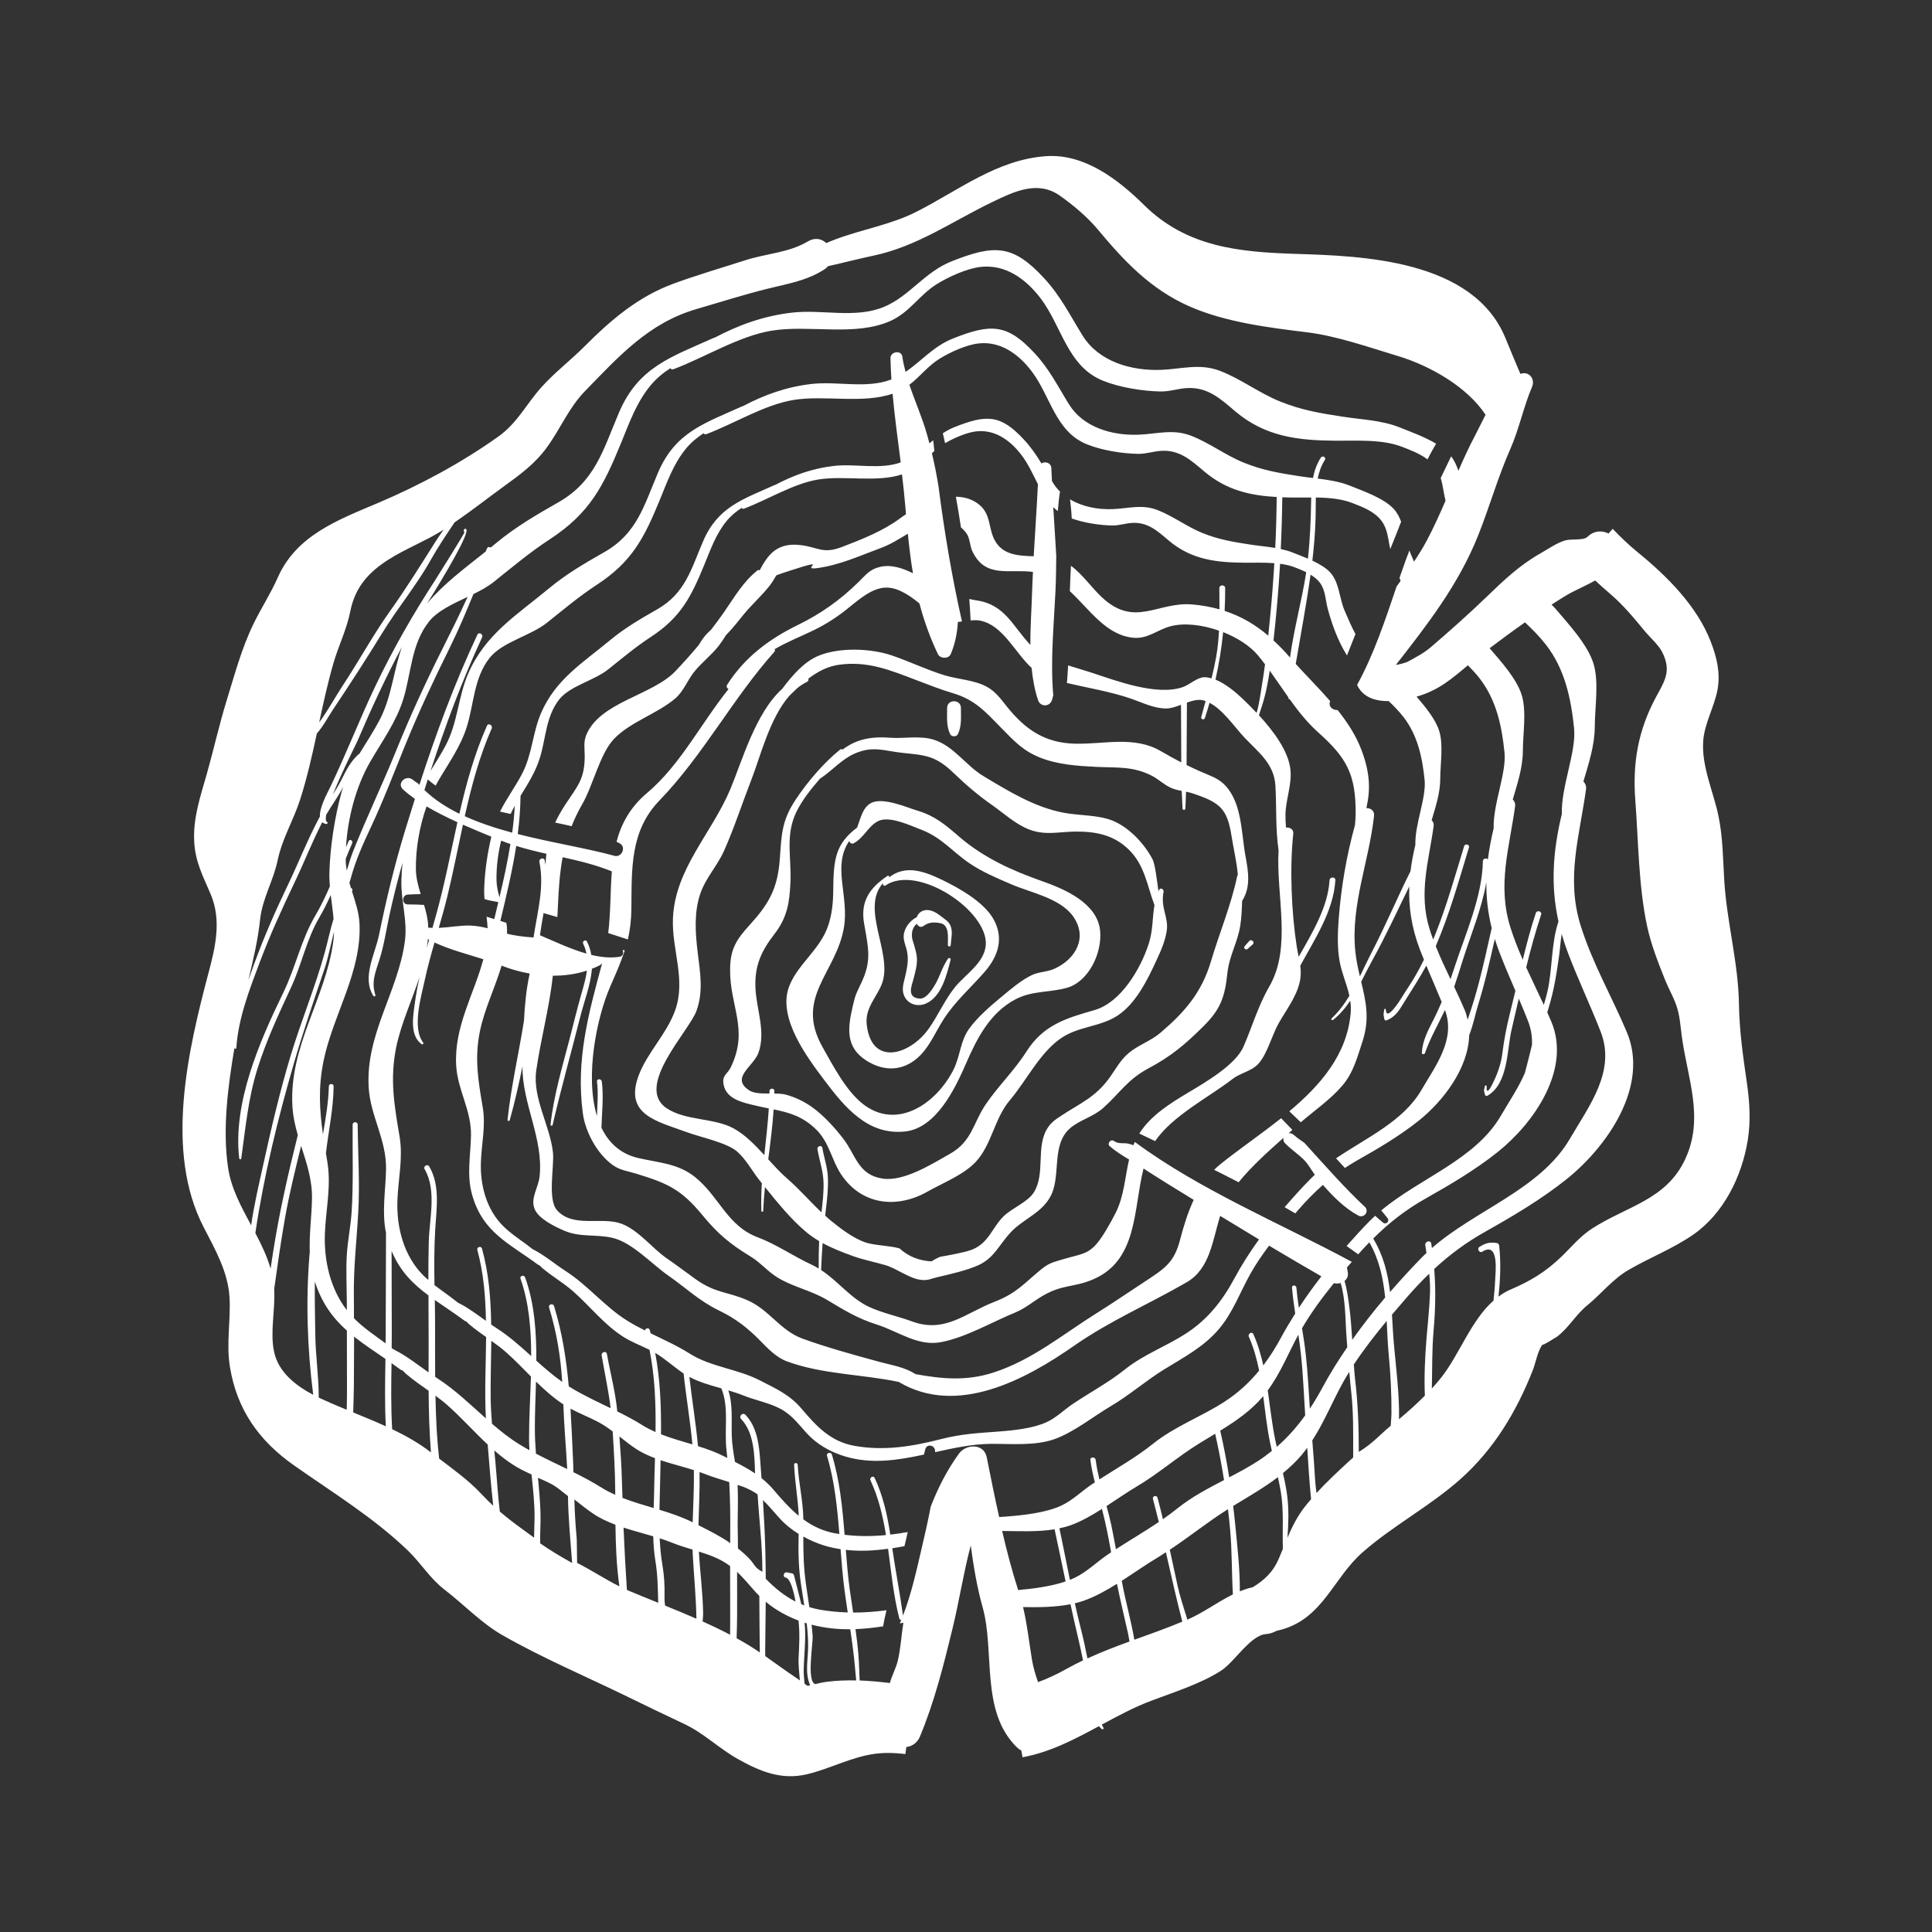 <?xml version="1.0" encoding="utf-8"?>
<!-- Generator: Adobe Illustrator 24.3.0, SVG Export Plug-In . SVG Version: 6.00 Build 0)  -->
<svg version="1.1" xmlns="http://www.w3.org/2000/svg" xmlns:xlink="http://www.w3.org/1999/xlink" x="0px" y="0px"
	 width="566.93px" height="566.93px" viewBox="0 0 566.93 566.93" style="enable-background:new 0 0 566.93 566.93;"
	 xml:space="preserve">
<rect x="0" y="0" width="566.93" height="566.93" fill="#333333" stroke="none"/>
<style type="text/css">
	.st0{fill:#FFFFFF;}
</style>
<g id="Layer_1">
</g>
<g id="Layer_3">
</g>
<g id="Layer_2">
	<g>
		<path class="st0" d="M400.82,354.51c-0.03-0.06-0.08-0.12-0.11-0.18c-6.34-5.92-12.07-12.53-17.95-18.97
			c-1.08-0.75-2.17-1.49-3.16-2.37c-0.47-0.42-0.99-0.51-1.48-0.43c0.38-0.34,0.74-0.66,1.11-1c-1.09-1.15-2.18-2.3-3.3-3.43
			c-6.1,4.86-12.62,9.27-18.15,13.76c-0.53,0.43-1.01,0.91-1.49,1.39c2.4,1.19,4.79,2.41,7.17,3.64c3.81-4.67,8.63-9,13.19-13.06
			c-0.15,0.52-0.07,1.11,0.44,1.63c1.61,1.65,3.5,2.93,5.18,4.49c1.5,1.4,2.4,3.13,3.55,4.76c-0.49,0.45-0.99,0.9-1.45,1.38
			c-2.51,2.56-4.98,5.31-7.41,8.12c1.05,0.6,2.09,1.21,3.13,1.82c0.3-0.35,0.61-0.72,0.91-1.06c2.33-2.68,4.69-5.1,7.2-7.3
			c2.98,3.44,6.6,7,10.41,9.01C400.05,357.46,401.59,355.95,400.82,354.51z"/>
		<path class="st0" d="M510.28,294.55c-0.19-12-3.56-24.04-4.3-36.03c-0.4-6.41-0.39-12.72-1.71-19.07c-1.48-7.17-5-14.54-4.48-22
			c0.37-5.23,3.24-9.93,4.19-15.02c0.91-4.9-0.18-9.48-1.95-14.08c-4.04-10.51-12.86-19.28-21.41-26.25
			c-2.64-2.15-5.07-4.48-7.39-6.92c-0.4,0.47-0.81,0.91-1.22,1.37c-1.9-0.95-4.31-0.86-6.14,0.95c-1.21,1.19-4.77,0.57-6.49,1.06
			c-2.57,0.73-5.05,2.52-7.33,3.81c-6.26,3.55-10.81,7.94-15.96,12.9c-5.2,5.01-10.62,9.83-16.07,14.5
			c-2.31,1.98-4.44,3.02-7.06,4.47c-1.09,0.41-2.21,0.69-3.36,0.88c9.34-11.94,18.43-23.66,24.14-37.98
			c3.36-8.42,5.76-17.03,9.44-25.37c2.63-5.96,3.87-12.37,6.38-18.24c1.02-2.39-0.97-4.74-3.42-3.81
			c-1.49-3.52-2.96-7.02-4.37-10.48c-9.51-23.19-42.32-24.13-61.53-24.74c-16.66-0.53-31.99-1.98-44.48-14.29
			c-7.58-7.48-17.52-15.19-28.85-14.38c-14.35,1.02-25.53,9.98-37.91,16.27c-7.63,3.87-15.85,5.14-23.78,8.11
			c-0.93,0.35-1.85,0.73-2.76,1.12c-1.33-1.25-3.3-1.74-5.38-0.5c-5.59,3.35-12.28,3.56-18.39,5.54
			c-7.05,2.28-14.25,4.35-21.19,6.92c-10.26,3.79-18.19,10.55-25.82,18.2c-4.1,4.11-8.9,7.8-12.76,12.08
			c-4.42,4.91-7.07,10.53-12.67,14.52c-10.88,7.76-23.14,14.33-35.4,19.53c-11.65,4.94-23.86,9.45-29.33,21.82
			c-2.11,4.78-4.9,9.03-7.17,13.7c-3.45,7.08-5.56,15.02-7.88,22.54c-2.18,7.07-3.77,14.29-5.78,21.4
			c-1.87,6.61-4.1,12.97-3.7,19.97c0.34,6.02,2.61,10.09,4.85,15.4c3.17,7.53,1.41,15.26-0.59,22.78
			c-6.14,23.1-12.97,52.62-1.53,74.81c3.42,6.63,7.25,13.25,7.64,20.87c0.34,6.77-1,13.41,0.1,20.17
			c2.04,12.54,8.51,21.68,18.79,28.91c11.46,8.06,23.3,15.28,33.4,24.97c3.89,3.73,6.45,8.17,10.82,11.53
			c5.47,4.2,10.85,9.84,16.81,13.25c11.87,6.8,24.34,12.04,36.59,18.02c5.6,2.73,11.15,5.42,16.79,8.06
			c5.8,2.71,10.29,7.23,15.85,10.35c6.54,3.67,12.83,6.27,20.38,4.45c6.63-1.59,12.74-4.95,19.55-5.94c3.14-0.46,6.2-0.31,9.24,0.03
			c0.09-0.69,0.18-1.38,0.27-2.07c1.63-0.14,3.23-1.24,3.95-2.96c4.23-10.1,6.93-20.77,9.62-31.85c1.97-8.12,3.19-16.25,5.33-24.31
			c0.84,6.07,1.8,12.12,3.46,18c3.73,13.23-0.75,30.48,10.02,41.16c0.42,0.42,0.88,0.75,1.36,1c0.13,0.66,0.22,1.32,0.36,1.97
			c0.06-0.01,0.11-0.02,0.17-0.03c8-1.48,15.14-5.25,22.25-9.09c0.25,0.3,0.52,0.59,0.83,0.85c0.26,0.21,0.69-0.06,0.49-0.38
			c-0.18-0.3-0.33-0.61-0.49-0.92c4.72-2.55,9.44-5.09,14.42-6.97c6.78-2.58,14.57-4.97,20.69-8.93c3.7-2.39,8.54-10.29,12.95-10.65
			c1.21-0.1,2.25-0.44,3.14-0.94c0.57-0.13,1.13-0.27,1.68-0.43c12.08-3.46,15.07-15.09,23.6-22.6
			c8.91-7.84,19.78-13.53,28.73-21.49c9.87-8.78,16.46-19.79,21.27-31.98c0.82-2.08,1.42-5.72,2.88-7.59
			c-0.33,0.69,4.17-2.27,4.19-2.23c3.5-2.63,5.48-6.43,8.92-9.24c4.24-3.46,7.4-7.66,12.19-10.43c6.22-3.6,12.77-6.11,18.76-10.21
			c9.05-6.21,14.47-17.23,16.16-27.96c0.88-5.58,0.53-10.99-0.26-16.56C511.46,309.82,510.41,302.6,510.28,294.55z M447.49,182.63
			c2.16,2.02,4.27,4.14,6.17,6.58c5.48,7.05,7.34,15.64,8.24,24.48c0.7,6.94-3.84,17.18-3.59,25.16
			c-2.59,10.73-3.36,20.81-0.99,31.55c-2.15,6.36-1.78,14.19-3.21,20.44c-0.31,1.36-0.69,2.71-1.09,4.04
			c-1.7-3.69-3.49-7.32-5.17-11.01c1.29-5.24,2.7-10.43,4.38-15.48c0.33-1-1.24-1.43-1.57-0.43c-1.49,4.47-2.69,9.06-3.81,13.67
			c-1.35-3.08-2.61-6.21-3.63-9.48c-3.91-12.44-0.31-23.28,1.37-35.54c0.12-0.85-0.2-1.53-0.68-2.01c1.38-4.72,2.94-9.35,2.96-14.32
			c0.02-5.03,1.12-11.51-0.32-16.27c-1.44-4.77-6.09-9.89-9.43-13.79C440.54,187.63,443.99,185.08,447.49,182.63z M419.99,364.92
			c-0.18-1.15-1.92-0.66-1.75,0.48c0.11,0.76,0.23,1.52,0.35,2.28c-0.42,0.4-0.86,0.78-1.26,1.2c-3.18,3.25-6.35,6.7-9.43,10.26
			c-0.65-5.41-1.91-10.67-4.94-15.7c4.6-4.59,9.52-8.45,15.48-11.8c7.16-4.03,14.63-8.46,21.05-13.59
			c10.69-8.54,21.62-24.29,15.72-38.29c-0.38-0.9-0.78-1.79-1.17-2.67c0.32-1.08,0.64-2.16,0.94-3.25c1.2-4.37,1.91-8.89,2.52-13.37
			c0.29-2.12,0.43-4.3,0.76-6.42c0.52,1.83,1.13,3.67,1.84,5.55c2.98,7.85,6.57,15.37,9.6,23.13c4.55,11.63-3.42,21.82-9.04,31.45
			c-8.63,14.8-27.61,20.81-40.47,32.04C420.1,365.79,420.05,365.36,419.99,364.92z M384.37,413.36c-0.35-5.33-0.62-10.67-1.21-15.98
			c-0.28-2.55-0.68-5.09-1.09-7.62c2.63-4.52,5.91-8.99,9.36-13.23c0.63,0.18,1.33,0.15,1.97-0.05c1.4,4.6,1.38,10.34,1.61,14.14
			c0.09,1.57,0.23,3.13,0.34,4.7c-2.67,3.9-5.16,7.88-7.32,11.91C386.87,409.36,385.66,411.4,384.37,413.36z M338.32,439.85
			c0.6,2.25,1.17,4.51,1.72,6.77c-4.11,2.78-8.38,5.27-12.58,7.98c-0.44-2.41-0.89-4.82-1.39-7.21c-0.39-1.83-0.87-3.64-1.37-5.45
			c3.01-1.96,5.97-4.02,8.83-5.72c6.51-3.85,11.99-8.73,18.44-12.7c1.54-0.94,3.08-1.86,4.61-2.79c1.02,4.5,1.89,9.03,2.6,13.58
			c-4.74,2.47-9.47,4.94-13.69,8.33c-1.38,1.11-2.8,2.14-4.24,3.15c-0.5-2.11-1.03-4.21-1.59-6.3
			C339.42,438.62,338.09,438.99,338.32,439.85z M327.77,464.76c0.97,4.8,2.11,9.54,3.19,14.32c0.19,0.86,0.33,1.74,0.48,2.61
			c-4.17,1.51-8.31,3.11-12.34,4.96c-0.58-2.94-1.2-5.87-1.95-8.77c-0.63-2.46-1.2-4.93-1.75-7.41c0.92-0.22,1.82-0.47,2.7-0.78
			C321.35,468.53,324.58,466.74,327.77,464.76z M325.22,456.06c-3.48,2.35-6.28,5.25-10.07,7.03c-0.38,0.18-0.8,0.34-1.2,0.5
			c-1.02-5.04-2.01-10.09-3.07-15.12c1.08-0.23,2.14-0.49,3.16-0.85c3.14-1.11,6.25-2.89,9.31-4.83c0.04,0.15,0.08,0.29,0.12,0.44
			c1.06,4.04,1.84,8.16,2.58,12.28C325.77,455.7,325.5,455.88,325.22,456.06z M358.07,419.82c4.61-2.84,9.03-5.87,12.61-10.11
			c0.59,4.5,1.08,9.03,1.98,13.47c0.17,0.86,0.37,1.72,0.56,2.57c-1.29,1.04-2.63,2.05-4.08,2.98c-2.72,1.76-5.57,3.29-8.44,4.78
			C359.98,428.92,359.1,424.36,358.07,419.82z M374.25,422.74c-1.01-4.87-1.53-9.83-2.24-14.75c3.74-5.05,6-10.82,8.98-16.33
			c0.29,1.9,0.56,3.81,0.76,5.73c0.64,5.96,0.86,11.95,1.25,17.93c-2.43,3.39-5.16,6.49-8.33,9.25
			C374.53,423.95,374.38,423.34,374.25,422.74z M395.93,383.34c-0.3-2.3-0.65-4.98-1.39-7.45c0.67-0.53,1.11-1.31,0.99-2.29
			c-0.07-0.59-0.18-1.13-0.29-1.65c0.48-0.57,0.96-1.11,1.44-1.67c-21.1-11.38-44.53-21.02-63.68-35.19
			c-0.14,0.32-0.29,0.64-0.41,0.96c-0.4-0.12-0.8-0.26-1.19-0.38c-1.57-0.47-3.1,0.2-4.57-0.88c-0.9-0.66-2.04,0.82-1.2,1.55
			c1.73,1.5,3.7,2.71,5.69,3.91c-1.22,5.28-1.49,10.86-3.99,15.76c-0.77,1.51-1.86,3.49-2.71,4.9c-4.54,7.54-5.99,6.58-13.13,8.74
			c-2.69,0.81-3.81,1.06-6.05,2.9c-4.97,4.08-7.11,6.92-13.59,9.44c-8.67,3.36-14.55,9.35-24.29,5.75
			c-4.03-1.49-8.75-2.46-12.59-4.27c-5.4-2.54-9.01-7.5-14.02-10.79c0.11-2.65,0.25-5.28,0.44-7.91c2.74,1.5,5.69,2.65,8.83,3.79
			c3.19,1.16,6.39,1.74,9.65,2.7c3.36,1,7.04,4,10.58,4.33c1.94,0.18,2.72-0.37,4.43-0.77c3.84-0.9,8.92-2.03,12.35-3.62
			c4.49-2.08,5.98-5.95,9.27-9.5c3.83-4.14,9.6-5.83,12.07-11.27c2.71-5.98-0.04-14.62,5.46-19.38c2.75-2.38,6.81-3.35,9.68-5.91
			c4.89-4.37,7.08-8.31,13.21-11.59c6.72-3.6,10.69-6.91,16.17-12.35c5.13-5.09,6.32-8.6,7.08-15.68c0.54-5.09,3.03-9.02,3.78-13.94
			c0.36-2.34,0.46-4.77,0.54-7.21c2.52-3.97,1.89-8.34,1-13.07c-1.24-6.58-0.98-15.38-5.82-20.67c-1.41-1.55-3.05-2.41-4.94-3.19
			c-2.39-0.98-4.5-1.93-6.54-2.94c0.06-6.06,0.03-12.14,0.1-18.18c0-0.05-0.02-0.09-0.03-0.14c1.57-0.56,3.11-0.99,4.53-0.73
			c0.33,0.06,0.67,0.16,0.99,0.27c-0.43,1.56-0.86,3.11-1.29,4.67c-0.19,0.7,0.86,0.98,1.08,0.3c0.49-1.5,0.94-2.98,1.36-4.46
			c3.93,2.03,7.38,7.14,10.09,10.03c4.12,4.42,8.88,7.74,9.24,14.34c0.36,6.62,0,12.42,0.92,18.9c-0.76,13.29,3.96,28.4-2.7,39.95
			c-3.35,5.81-5.03,11.82-7.61,17.72c-2.35,5.37-11.42,10.58-16.17,13.42c-5.28,3.17-11.02,6.69-14.38,12.04
			c1.54,0.74,3.09,1.48,4.64,2.22c5.13-7.5,15.82-12.89,22.73-18.24c2.31-1.79,5.57-2.26,7.55-4.44c2.68-2.94,4.01-8.51,6.07-12.08
			c2.09-3.64,5.05-7.56,6.03-11.71c0.44-1.87,0.42-3.45,0.21-5c4.26-7.83,9.74-16.01,10.3-25.06c0.07-1.1-1.65-1.1-1.71,0
			c-0.49,7.93-5.08,15.41-9.05,22.44c-0.2-0.96-0.41-1.95-0.58-3.04c-1.55-9.94-2.1-23.11-1.01-33.11c0.14-1.25-1.07-1.9-2.14-1.78
			c-0.1-1.26-0.17-2.53-0.15-3.85c0.08-4.3,1.84-8.58,1.48-12.86c-0.46-5.53-4.89-11.48-9.27-16.24c0.23-0.7,0.43-1.37,0.63-1.95
			c1.25-3.65,1.98-7.37,2.54-11.14c1.86,2.59,3.63,5.24,5.46,7.83c0.01,0.09,0.01,0.18,0.01,0.26c0.01,0.18,0.21,0.28,0.36,0.26
			c2.48,3.47,5.12,6.84,8.43,9.8c8.27,7.39,11.04,12.24,10.95,23.9c-0.01,0.98-0.1,2.12-0.2,3.29c-2.48,8.97-4.05,18.12-4.76,27.42
			c-0.31,4.08-0.47,8.51,0.26,12.54c0.66,3.64,2.14,6.72,2.86,10.12c-1.47,2.43-3.14,4.7-5.2,6.62c-0.3,0.28,0.14,0.69,0.44,0.44
			c2-1.6,3.61-3.53,5.02-5.63c0.16,1.17,0.23,2.37,0.12,3.67c-1.08,12.15-8.81,21.09-18,28.79c1.13,1.06,2.25,2.13,3.36,3.22
			c4.03-3.45,8.7-6.7,12.11-10.66c3.34-3.88,4.44-8.31,6.02-13.13c2.17-6.6,0.94-11.85-0.41-17.45c1.05-2.03,2.06-4.09,3.14-6.04
			c3.96-7.17,7.4-14.58,10.98-21.93c-0.22,6.02,0.65,12.04,3.11,18.52c0.38,1,0.79,1.99,1.19,2.98c-0.93,1.89-1.92,3.75-3,5.56
			c-1.15,1.92-2.43,3.75-3.59,5.66c-0.23,0.39-4.49,7.23-4.59,3.42c-0.01-0.25-0.41-0.33-0.45-0.06c-0.29,1.74-0.29,1.12,0.01,2.87
			c0.04,0.26,0.4,0.46,0.64,0.36c2.9-1.15,3.93-3.36,5.54-5.92c2.13-3.39,4.25-6.68,6.14-10.16c1.49,3.57,3.05,7.1,4.51,10.67
			c-0.73,1.72-1.5,3.44-2.36,5.13c-1.62,3.16-3.25,6.17-3.46,9.76c-0.03,0.54,0.74,0.59,0.91,0.12c1.55-4.46,3.9-8.42,5.87-12.66
			c3.22,8.68-2.72,16.3-6.92,23.51c-5.37,9.2-16.02,13.92-25.04,20.03c0.87,0.94,1.74,1.88,2.6,2.83c1.2-0.8,2.43-1.57,3.74-2.31
			c6.11-3.43,12.47-7.21,17.95-11.59c7.21-5.77,14.53-15.38,14.78-25.06c1.19-3,1.86-6.48,2.48-8.44
			c2.04-6.51,3.54-13.16,5.04-19.81c0.37,1.19,0.77,2.39,1.23,3.6c1.49,3.94,3.16,7.78,4.81,11.62c-0.51,2.16-1.03,4.32-1.57,6.46
			c-1.05,4.13-1.79,8.08-2.31,12.27c-0.24,1.94-0.84,3.82-1.52,5.65c-0.08,0.21-3.29,8.08-3.04,3.61c0.02-0.28-0.42-0.34-0.49-0.07
			c-0.37,1.59-0.38,1.02,0,2.58c0.08,0.31,0.45,0.45,0.72,0.29c6.17-3.54,5.71-13.59,7.09-19.4c0.71-3.01,1.41-6.05,2.11-9.1
			c0.93,2.18,1.85,4.37,2.71,6.57c0.94,2.41,1.26,4.75,1.16,7.03c-0.67,2.76-1.35,5.51-2.08,8.23c-1.89,4.37-4.73,8.55-7.09,12.61
			c-7.47,12.81-23.67,18.2-35.05,27.71c0.6,0.74,1.21,1.48,1.81,2.23c0.75,0.95-0.38,2.1-1.33,1.33c-0.78-0.64-1.52-1.32-2.28-1.98
			c-0.52,0.48-1.04,0.96-1.54,1.46c-2.31,2.36-4.59,4.85-6.84,7.4c1.15,0.81,2.28,1.63,3.41,2.45c1.08-1.23,2.17-2.39,3.27-3.53
			c2.91,5.1,4.07,10.58,4.64,16.21c-3.39,4-6.64,8.14-9.66,12.41C396.59,389.92,396.36,386.62,395.93,383.34z M213.2,425.64
			c0.09,0.74,0.14,1.46,0.22,2.19c-0.3-0.15-0.58-0.29-0.88-0.45c-2.46-1.26-5.07-2.18-7.71-3.01c-0.65-6.79-1.76-13.55-2.54-20.33
			c2.88,1.54,6.14,2.45,9.38,3.36C214.01,413.04,212.46,419.6,213.2,425.64z M222.31,438.51c0.46,7.53,1.41,15.05,1.41,22.6
			c0,0.04,0,0.07,0,0.11c-2.11-1.05-2.36-2.12-3.3-3.23c-1.17-1.39-2.62-2.57-3.87-3.61c0.01-2.81-0.12-5.61-0.08-8.42
			c0.06-3.39,0.12-6.82-0.03-10.22c0.53,0.2,1.28,0.38,1.8,0.6C219.77,436.98,221.21,437.71,222.31,438.51z M242.01,453.57
			c1.55,0.47,3.1,0.78,4.65,1.02c0.31,4.06,0.64,8.1,1.16,12.05c0.29,2.18,0.62,4.35,0.94,6.52c-2.75-0.08-5.52-0.34-8.34-0.84
			c-1.02-0.18-1.99-0.44-2.93-0.72c-0.31-2.22-0.65-4.43-0.97-6.64c-0.7-4.77-0.81-9.37-0.79-14.07
			C237.72,451.99,239.81,452.9,242.01,453.57z M234.98,464.45c0.32,2.18,0.68,4.4,1.02,6.63c-0.29-0.11-0.58-0.22-0.87-0.34
			c-0.65-2.85-1.46-5.68-2.14-8.49c-0.06-0.25-0.29-0.5-0.55-0.55c-0.49-0.1-0.99-0.2-1.48-0.3c-0.99-0.2-1.42,1.32-0.42,1.52
			c1.41,0.29,2.34,3.98,2.91,7.05c-3.31-1.68-6.12-4-8.75-6.7c-0.01-2.74-0.05-5.48-0.12-8.22c-0.13-4.95-0.39-9.91-0.7-14.86
			c1.58,1.5,2.99,3.23,4.79,5.23c1.66,1.85,3.59,3.4,5.69,4.7C234.24,454.93,234.28,459.62,234.98,464.45z M214.27,474.98
			c0.01,1.57-0.01,3.15-0.03,4.72c-2.63-1.38-5.33-2.68-8.07-3.91c0.1-0.97,0.17-1.77,0.16-2.23c-0.09-6.12-0.9-12.17-1.25-18.26
			c1.57,0.5,3.13,1.01,4.61,1.64c1.81,0.77,3.26,1.64,4.55,2.6C214.23,464.69,214.24,469.84,214.27,474.98z M193.51,443.03
			c0.06-2.8,0.15-5.59,0.2-8.36c0.03-2.06,0.08-4.12,0.13-6.18c3.21,1.07,6.57,1.89,9.77,2.9c0.09,5.11-0.2,10.21-0.35,15.32
			C200.14,445.15,196.84,444.04,193.51,443.03z M192.3,457.89c0.71,4.28,0.73,8.16,0.85,12.44c-2.96-1.2-5.9-2.39-8.78-3.6
			c-0.14-0.06-0.27-0.13-0.41-0.19c-0.41-6.1-0.73-12.18-0.99-18.28c2.87,0.93,5.83,1.71,8.72,2.56
			C191.75,453.2,191.92,455.57,192.3,457.89z M169.35,458.62c-0.08-3.45-0.05-6.51-0.15-7.55c-0.36-3.7-0.54-7.38-0.66-11.06
			c1.78,1.4,3.55,2.82,5.45,4.12c2.02,1.38,4.27,2.41,6.61,3.29c0.07,6.04,0.31,12.12,1.15,18.08
			C177.52,463.39,173.56,460.75,169.35,458.62z M116,396.23c-0.26-0.13-0.45-0.24-0.64-0.34c-0.14-0.12-0.29-0.22-0.43-0.33
			c0.01-1.34,0.03-2.69,0.03-4.03c0-8.15-0.02-16.3-0.05-24.45c2.46,5.94,6.27,9.67,10.82,13.06c0.02,4.62,0.05,9.24,0.05,13.86
			c0,2.88-0.02,5.79-0.02,8.72C122.55,400.44,119.04,397.75,116,396.23z M125.52,228.73c0.76,0.63,1.53,1.25,2.33,1.81
			c0.19-0.37,0.37-0.75,0.58-1.1c3.07-5.3,6.74-10.3,8.57-16.22c2.1-6.77,2.05-14.29,6.65-20.13c3.72-4.73,11.99-6.46,16.9-10.39
			c4.83-3.86,9.4-7.71,14.57-11.09c10.38-6.79,13.9-13.72,18.57-25.1c2.13-5.19,3.96-10.42,7.56-14.81
			c1.54-1.88,3.32-3.33,5.23-4.58c0.14,0.26,0.41,0.42,0.77,0.29c8.24-3.11,17.07-8.65,25.57-10.04c9.18-1.5,20.18,1.19,29.1-1.83
			c0.6,6.7,1.54,13.45,2.39,20.15c-6.17,2.2-13.25,0.29-19.7,1.04c-6.32,0.74-11.84,2.77-17.13,5.56c-0.07,0.01-0.13,0.02-0.2,0.05
			c-9.38,4.24-16.66,6.4-20.99,16.56c-3.49,8.18-5.24,15.22-13.42,19.89c-4.94,2.82-9.49,5.46-13.87,9.09
			c-8.05,6.67-15.92,11.45-20.19,21.27c-2.57,5.91-2.59,12.2-5.66,18.01c-1.99,3.77-4.52,7.22-6.42,11
			c1.03,0.24,2.07,0.47,3.11,0.69c0.38-0.82,0.78-1.63,1.22-2.39c-0.15,2.64-0.4,5.27-0.76,7.88c-4.85-1.3-9.58-2.87-13.92-4.83
			c1.97-8.82,4.28-17.54,7.9-25.73c0.41-0.93-0.96-1.75-1.38-0.81c-3.69,8.25-6.07,16.98-8.1,25.82c-3.89-1.9-7.37-4.19-10.26-6.97
			C124.87,230.78,125.19,229.76,125.52,228.73z M171.58,221.96c-0.02,6.75-2.17,8.77-5.66,14.09c-1.07,1.63-2.12,3.44-3.01,5.33
			c1.62,0.33,3.24,0.68,4.83,1.06c0.83-2.11,1.83-4.23,3.09-6.41c3.16-5.42,5.21-14.87,9.34-19.2c4.78-5.01,12.73-7.38,18-11.89
			c2.37-2.03,3.57-5.29,5.43-7.67c2.2-2.8,5.14-4.95,7.32-7.78c0.76-0.99,1.45-2.03,2.1-3.09c2.04-2.06,3.84-4.42,5.17-6.05
			c2.36-2.88,5.16-5.37,7.49-8.27c0.82-1.03,1.49-2.14,2.14-3.26c0.87-0.34,2.06-0.73,3.76-1.29c13.02-4.23,2.64-0.03,8.36-0.84
			c6.7-0.95,12.29-3.58,18.65-5.93c2.83-1.04,5.27-2.66,7.81-4.14c0.4,3.99,0.86,7.83,1.5,11.6c-3.01-1.5-6.41-2.67-9.75-1.85
			c-2.98,0.73-4.07,2.31-6.2,4.4c-5.47,5.38-11.11,9.35-17.95,12.69c-8.46,4.14-15.57,9.54-20.61,17.46
			c-0.34,0.54-0.05,1.05,0.4,1.27c-8.07,10.07-14.19,22.31-23.91,30.5c-5.03,4.24-7.59,9.1-8.96,14.31c0.3,0.15,0.61,0.3,0.91,0.46
			c2.04,1.09,0.61,4.27-1.55,3.67c-7.84-2.18-18.23-3.8-28.35-6.39c0.48-3.71,0.77-7.44,0.82-11.21c2.18-3.55,4.42-7.07,5.66-11.09
			c1.79-5.77,1.75-12.18,5.67-17.17c3.17-4.03,10.22-5.51,14.41-8.86c4.12-3.29,8.02-6.57,12.42-9.45
			c8.85-5.79,11.85-11.7,15.83-21.4c1.82-4.43,3.38-8.89,6.44-12.63c1.31-1.6,2.83-2.84,4.46-3.9c0.12,0.22,0.35,0.36,0.65,0.24
			c7.03-2.65,14.56-7.38,21.8-8.56c7.76-1.26,17.03,0.97,24.59-1.5c0.37,3.11,0.71,6.2,0.97,9.27c0.07,0.81,0.13,1.62,0.2,2.42
			c-0.62,0.41-1.21,0.81-1.74,1.21c-5,3.71-11.18,6.15-16.93,8.35c-5.76,2.2-6.82,0.19-12.12-0.49c-7.13-0.92-9.8,2.95-12.14,7.39
			c-0.17-0.12-0.43-0.16-0.61-0.01c-4.35,3.45-6.82,7.95-9.98,12.47c-1.18,1.69-2.41,3.34-3.67,4.97c-1.58,1.39-2.34,2.35-3.66,4.54
			c-2.19,2.61-4.46,5.16-6.83,7.64c-6.79,7.12-22.16,9-26.15,18.74C171.16,217.91,171.59,219.62,171.58,221.96z M383.8,163.94
			c-1.6-0.69-3.18-1.28-4.47-1.8c-1.12-0.45-2.3-0.77-3.5-1.03c0.24-5.06,0.39-10.12,0.45-15.18c0.98,0.03,1.97,0.06,2.97,0.07
			c1.79,0.02,3.65-0.01,5.52-0.01c0,0.21-0.01,0.42-0.02,0.63C384.66,152.42,384.43,158.17,383.8,163.94z M378.44,192.82
			c-1.56-1.8-3.14-3.4-4.74-4.89c0.84-7.48,1.49-14.98,1.93-22.49c1.52,0.21,3,0.52,4.38,1.06c1.11,0.43,2.22,0.89,3.29,1.41
			c-1.26,8.25-3.63,16.66-4.75,25.04C378.52,192.91,378.48,192.86,378.44,192.82z M374.21,160.79c-2.49-0.42-5.06-0.63-7.45-1.01
			c-5-0.77-9.13-1.45-13.9-3.37c-4.65-1.88-8.65-4.99-13.28-6.77c-4.54-1.74-8.52-0.41-13.13-0.24c-4.3,0.16-8.83-0.69-12.46-2.87
			c0.24,1.85,0.42,3.71,0.5,5.61c3.6,1.29,8.26,2.01,11.96,2.06c2,0.02,3.84-0.66,5.81-0.76c4.62-0.24,7.43,2.41,10.69,5.17
			c6.64,5.62,13.88,6.43,22.04,6.51c2.87,0.03,5.97-0.1,8.95,0.14c-0.32,5.29-0.71,10.58-1.24,15.87c-0.18,1.8-0.35,3.6-0.54,5.41
			c-3.85-3.29-7.99-5.71-12.8-7.27c0.1-2.19,0.17-4.4,0.16-6.67c-0.01-1.1-1.72-1.1-1.71,0c0.01,2.07,0.03,4.14,0.03,6.2
			c-2.48-0.69-5.11-1.18-8.01-1.43c-10.12-0.86-16.78,6.9-26.4-2.02c-3.12-2.89-5.7-6.77-9.17-9.33c-0.12,2.53-0.25,5.03-0.32,7.45
			c5.88,5.47,10.7,13.03,18.79,13.69c4.08,0.33,6.93-2.35,10.64-3.36c4.07-1.11,9.4-0.47,14.33,1.26c-0.13,2.61-0.38,5.22-0.85,7.83
			c-0.37,2.07-0.83,4.13-1.33,6.17c-0.72-0.2-1.44-0.35-2.13-0.33c-2.15,0.05-4.27,2.2-6.31,2.9c-7.64,2.63-19.27-1.77-26.82-4.26
			c-1.89-0.62-4.36-1.32-6.83-2.11c-0.09,1.72-0.21,3.45-0.35,5.16c6.2,1.47,12.64,2.48,18.82,4.6c3.29,1.13,6.75,2.9,10.33,2.88
			c1.37-0.01,2.84-0.52,4.32-1.08c0.06,5.62,0.04,11.26,0.08,16.9c-1.92-0.99-3.84-2.05-5.95-3.28c-7.89-4.62-16.67-1.98-25.32-2.21
			c-8.67-0.23-14.37-4.06-19.74-10.69c-1.84-2.28-3.48-4.66-6.15-6.07c-3.66-1.94-8.32-2.11-12.25-3.3
			c-5.28-1.61-10.26-4.04-15.47-5.82c-6.13-2.1-15.49-2.49-21.68,0.13c-4.13,1.75-7.51,5.62-10.54,9.66
			c-7.83,7.03-11.79,21.25-15.21,29.41c-5.44,12.98-16.24,23.38-16.85,37.92c-0.39,9.22,3.9,17.98,0.63,27.06
			c-2.5,6.93-8.15,12.3-10.69,19.06c-4.37,11.67,5.58,13.46,14.17,16.65c4.08,1.51,11.64,3.03,14.69,5.65
			c2.68,2.31,4.54,5.94,6.8,8.71c0.16,0.2,0.33,0.41,0.49,0.61c-0.16,2.71-0.24,5.41-0.14,8.11c0.01,0.35,0.53,0.35,0.54,0
			c0.09-2.34,0.28-4.66,0.51-6.98c3.74,4.62,7.65,9.47,12.14,13.22c1.2,1,2.46,1.85,3.76,2.63c-0.12,2.68-0.16,5.37-0.13,8.06
			c-0.63-0.38-1.28-0.76-1.96-1.08c-5.61-2.61-10.37-6-16.04-8.14c-8.82-3.33-11.2-11.89-18.2-17.56
			c-5.06-4.11-10.79-4.26-16.81-5.67c-5.24-1.23-8.65-4.51-10.74-8.89c0.13-4.52,0.67-9.05,0.11-13.54c-0.11-0.89-1.53-0.9-1.42,0
			c0.43,3.38,0.1,6.76-0.01,10.13c-3.61-11.94,0.04-29.17,3.88-37.96c1.75-4.01,3.21-7.31,4.28-10.67
			c-0.22-0.03-0.43-0.08-0.65-0.11c0.38,0.75,0.18,1.83-0.79,1.99c-2.69,0.44-5.52,0.14-8.38-0.54c-0.22-1.33-0.62-2.64-1.27-3.93
			c-0.37-0.74-1.47-0.09-1.11,0.65c0.48,0.97,0.76,1.94,0.96,2.9c-4.69-1.33-9.4-3.59-13.64-5.39c0.24-1.69,0.51-3.38,0.81-5.08
			c0.08-0.47,0.16-0.94,0.24-1.42c1.35,0.38,2.7,0.77,4.05,1.17c0.06-1,0.12-1.99,0.16-3.01c0.22-5.25,0.54-9.98,1.39-14.55
			c4.99,1.09,9.91,2.3,14.44,4.15c-0.46,5.88-0.33,12.01-1.06,18.11c1.92,0.62,3.84,1.24,5.76,1.86c0.64-2.74,1.01-5.68,1.04-9.19
			c0.1-11.52-0.39-22.66,8.19-31.54c12.88-13.32,21.48-29.91,33.79-43.7c0.2-0.22,0.17-0.52,0.03-0.73
			c3.66-2.16,7.71-3.74,11.5-5.58c3.81-1.85,7.2-4.09,10.47-6.77c7.27-5.97,11.13-8.21,19.22-2.14c0.46,0.34,0.89,0.69,1.32,1.05
			c1.29,4.9,3.01,9.8,5.42,14.87c0.66,1.39,3.14,1.47,3.77,0c1.27-2.96,1.89-6.14,2.1-9.43c0.39-0.03,0.79-0.09,1.19-0.14
			c-2.92-12.97-5.18-26.31-6.88-39.64c-0.54-3.34-1.16-6.49-1.94-9.74c0.23-0.22,0.48-0.42,0.72-0.64
			c-0.11-1.06-0.23-2.11-0.33-3.16c-0.37,0.3-0.74,0.6-1.11,0.91c-0.22-0.85-0.46-1.71-0.71-2.6c-1.38-4.9-3.52-9.7-5.18-14.59
			c3.11-2.36,5.41-5.5,8.85-7.64c3.05-1.9,7.85-4.09,11.44-4.49c6.42-0.72,11.71,3.07,15.58,8.15c5.57,7.31,6.95,17.69,16.2,21.44
			c4.34,1.76,10.39,2.75,15.1,2.81c2.34,0.03,4.51-0.77,6.82-0.89c5.42-0.28,8.71,2.83,12.54,6.06c6.52,5.51,13.53,7.07,21.26,7.49
			C374.59,150.83,374.45,155.82,374.21,160.79z M364.68,205.09c-1.94-1.86-4.98-4.44-8.01-5.67c1.04-4.63,1.79-9.23,2.25-13.93
			c4.15,1.64,7.9,4.04,10.21,6.81c0.72,0.86,1.41,1.75,2.08,2.64c-0.25,1.94-0.53,3.87-0.86,5.79c-0.31,1.8-0.72,5.37-1.6,8.46
			C367.32,207.67,365.92,206.28,364.68,205.09z M347,237.25c0.03,0.54,0.81,0.54,0.84,0c0.09-1.64,0.13-3.28,0.19-4.93
			c0.58,0.11,1.17,0.25,1.76,0.44c8.25,2.71,10.33,4.48,11.61,12.66c0.57,3.62,1.49,7.45,1.84,11.26c-0.08,0.1-0.15,0.21-0.18,0.35
			c-1.88,8.88-5.18,16.53-7.72,25.09c-2.71,9.12-7.7,14.89-14.81,20.93c-2.89,2.46-6.37,3.52-9.24,5.89
			c-2.63,2.16-3.95,4.96-5.95,7.64c-4.05,5.44-8.3,7.13-13.56,10.58c-1.88,1.23-3.28,2.06-4.5,4.05
			c-3.35,5.48-0.48,13.11-3.87,18.63c-1.74,2.84-6.26,4.57-8.77,6.94c-3.47,3.28-4.38,7.9-9.34,9.89c-2.1,0.84-7.17,1.74-9.34,2.11
			c-0.92,0.36-1.79,0.82-2.62,1.36c-3.68-0.19-6.81-1.46-9.38-3.81c-2.92-0.83-7.32-0.86-9.87-1.71c-3.76-1.25-7.51-4.18-10.53-6.63
			c-0.49-0.4-0.94-0.85-1.41-1.27c0.08-0.7,0.14-1.39,0.23-2.09c0.38-3.11,0.71-6.24,0.54-9.37c-0.15-2.91-1.12-5.57-1.61-8.42
			c-0.16-0.94-1.59-0.54-1.43,0.39c0.56,3.27,1.67,6.33,1.78,9.69c0.09,2.94-0.26,5.9-0.6,8.83c-3.4-3.19-6.48-6.8-10.02-9.86
			c-1.92-1.66-3.75-3.67-5.6-5.7c0.62-4.87,1.26-9.74,1.58-14.65c4.58,0.95,8.5,2.01,12.48,5.91c3.85,3.78,4.52,8.89,7.22,13.01
			c6.04,9.24,16.51,10.28,25.42,5.22c4.5-2.55,10.56-4.89,14.15-8.7c4.73-5.03,5.49-12.76,10.04-18.13
			c4.97-5.88,8.73-13.83,14.92-18.13c5.24-3.64,11.63-3.33,16.76-6.75c5.36-3.57,8.71-10.47,11.31-16.09
			c1.32-2.85,2.58-5.65,3.05-8.77c0.6-3.98-1.89-6.7-0.93-11.44c0.15-0.74-0.95-1.33-1.31-0.55c-0.07,0.15-0.11,0.31-0.18,0.46
			c-0.49-3.57-1.02-8.06-1.77-9.48c-2.37-4.49-6.73-9.17-11.46-11.19c-4.24-1.81-9.84-1.54-14.44-2.39
			c-8.54-1.57-16.22-6.28-23.77-10.82c-5.06-3.05-8.64-8.77-14.43-10.62c-4.08-1.31-8.81-0.28-12.99-0.6
			c-6.16-0.47-10.21,0.75-13.84,3.48c-0.19-0.15-0.47-0.2-0.74,0.01c-4.87,3.93-9.53,9.41-13.01,14.65
			c-4.15,6.24-4.15,10.29-4.67,17.44c-0.63,8.7-3.21,13.17-8.86,19.38c-3.84,4.23-5.67,6.97-5.73,12.95
			c-0.11,11.03,5.58,17.67,0.2,28.8c-1.04,2.15-2.68,2.25-2.08,5.19c0.86,4.24,5.83,5.2,9.21,6.01c1.41,0.34,2.75,0.61,4.03,0.87
			c-0.29,4.57-0.83,9.13-1.31,13.7c-2.82-3.08-5.73-6.07-9.11-7.89c-5.75-3.09-14.12-2.17-19.63-5.92
			c-9.34-6.35,6.6-22.49,8.8-28.47c2.11-5.72,1.1-11.28,0.39-17.14c-0.68-5.65-1.13-11.61,0.7-17.14c1.57-4.72,5-8.23,7.01-12.7
			c2.98-6.67,5.39-14.13,8.05-20.94c2.61-6.7,5.34-17.95,11.1-24.56c0.78-0.78,1.57-1.54,2.37-2.29c0.89-0.71,1.82-1.34,2.84-1.82
			c0.42-0.2,0.51-0.59,0.41-0.95c2.67-2.03,5.56-3.58,8.87-4.06c8.56-1.23,15.28,1.62,23.09,4.6c3.42,1.31,6.89,2.67,10.4,3.71
			c6.57,1.95,9.58,5.46,14.44,10.42c3.61,3.69,6.27,6.55,11.21,8.51c5.18,2.05,10.91,2.44,16.43,2.71
			c5.95,0.3,10.77-0.27,16.39,2.63c1.97,1.02,3.53,2.63,5.59,3.54c1.08,0.47,2.11,0.69,3.13,0.88
			C346.86,233.81,346.91,235.53,347,237.25z M221.68,289.9c-0.29-6.51,1.73-10.84,5.54-15.77c3.77-4.88,4.46-9.16,4.73-15.24
			c0.32-7.29-1.59-13.82,1.76-20.68c1.68-3.44,4.27-6.68,6.98-9.8c0.07-0.02,0.14-0.05,0.22-0.1c3.34-2.26,6.08-5.49,9.8-7.14
			c5.48-2.43,8.69-0.82,14.1-0.25c6.72,0.71,9.65,0.75,15,5.89c3.59,3.45,7.03,6.43,11.11,9.28c3.61,2.52,6.98,5.75,11.15,7.34
			c4.62,1.77,8.58,0.65,13.37,0.59c6.02-0.07,11.35,0.95,15.78,5.27c4.72,4.6,5.37,10.55,7.55,16.31c-0.65,3.71-0.4,7.36-1.68,11.34
			c-2.34,7.25-8.13,17.21-15.86,19.44c-8.35,2.41-15.02,4.3-20.06,12.23c-3.59,5.64-8.26,10.05-11.96,15.52
			c-3.65,5.38-3.93,10.74-10.4,14.42c-5.62,3.19-13.68,8.25-19.87,7.29c-7.09-1.1-7.74-6.73-11.38-11.54
			c-2.57-3.39-5.9-7.02-9.36-9.49c-2.24-1.59-4.96-2.9-7.63-3.6c-0.96-0.25-2.13-0.31-3.36-0.32c0-0.25,0.02-0.49,0.03-0.74
			c0.01-0.92-1.42-0.92-1.43,0c0,0.24-0.02,0.49-0.03,0.73c-2.28,0.01-4.57-0.01-5.97-0.95c-5.56-3.71,1.34-6.99,2.76-11.03
			C224.78,302.7,221.95,296.14,221.68,289.9z M162.26,338.16c-0.9-8-6.05-15.97-4.9-24.06c1.3-9.11,3.87-18.45,4.87-27.79
			c3.45,0.02,6.85-0.46,10-1.49c-0.32,2.38-1.03,4.75-1.71,7.12c-1.22,4.31-2.27,8.67-3.4,13.01c-2.15,8.21-4.65,16.63-5.57,25.08
			c-0.04,0.35,0.54,0.42,0.61,0.08c2.46-10.64,5.45-21.19,8.12-31.79c1.13-4.51,3.06-9.33,3.41-14.05c0.77-0.31,1.54-0.6,2.26-0.99
			c0.31-0.16,0.55-0.39,0.75-0.65c-4.02,14.82-7.78,28.4-5.66,44.14c0.73,5.39,4.19,11.86,8.8,15.13c2.19,1.55,4.34,1.73,6.8,2.49
			c9.15,2.82,13.13,4.48,19.51,12.22c4.68,5.68,8.27,8.55,14.15,12.14c2.94,1.8,5.02,4.43,8.01,6.22c4.5,2.7,9.78,3.74,14.32,6.44
			c5.17,3.08,8.92,5.45,14.64,7.26c6.31,2,12.07,6.49,18.88,5.17c7.39-1.43,14.84-5.85,21.73-8.68c3.01-1.24,5.15-3.15,7.85-4.77
			c5.95-3.55,9.12-2.51,14.76-4.85c13.45-5.56,12.03-20.57,15.07-32.64c4.77,3.09,9.78,6.17,14.72,9.19
			c-1.77,3.82-3.02,7.94-4.01,11.76c-1.75,6.77-4.67,8.5-10.52,12.35c-4.63,3.04-9.19,6.16-13.89,9.1
			c-10.09,6.31-18.82,13.7-30.27,17.44c-7.98,2.6-15.23,1.9-22.96,0.48c-3.21-2.09-6.78-2.55-11.03-3.72
			c-7.22-1.97-15.28-4.19-22.18-6.72c-6.47-2.37-9.71-8.44-16.04-11.21c-6.1-2.67-9.41-1.98-15.5-6.38
			c-2.73-1.97-5.34-3.96-8.13-5.87c-4.39-3-8.36-8.4-13.48-10.26c-5.85-2.12-14.24,1.38-18.89-4.02
			C160.63,351.85,162.7,342.03,162.26,338.16z M142.17,263.82c0.4,0.11,0.79,0.23,1.19,0.35c0.96,0.17,1.92,0.36,2.87,0.55
			c-0.4,1.66-0.79,3.32-1.19,4.98c-0.76-0.23-1.51-0.48-2.27-0.7c0.14,1.12,0.27,2.25,0.32,3.39c-1.68-0.42-3.37-0.74-5.1-0.79
			c-2.8-0.09-6.09,0.53-9.24,0.68c0.89-3.08,1.77-6.17,2.53-9.28c1.67-6.89,3.04-13.96,4.56-21c2.87,1.26,5.72,2.44,8.34,3.52
			c-1.17,4.96-1.96,10.38-2.1,15.33C142.04,261.85,142.09,262.84,142.17,263.82z M146.57,263.3c-0.48-1.68-0.86-3.39-0.88-5.19
			c-0.04-3.68,0.43-7.62,1.37-11.43c0.89,0.36,1.81,0.68,2.72,1C148.93,252.92,147.8,258.12,146.57,263.3z M151.49,248.23
			c2.88,0.9,5.84,1.63,8.85,2.3c-0.12,1.08-0.2,2.18-0.28,3.27c-0.07-0.43-0.13-0.87-0.22-1.31c-0.21-1.02-1.76-0.59-1.56,0.43
			c1.47,7.2-0.46,14.22-1.59,21.32c-0.05,0.28-0.08,0.57-0.12,0.85c-2.63-0.17-5.24-0.45-7.79-1.11c0.01-0.61,0.01-1.22-0.02-1.83
			c-0.02-0.46-0.11-0.91-0.18-1.37c-0.58-0.19-1.17-0.36-1.75-0.54C148.57,262.93,150.33,255.62,151.49,248.23z M119.7,262.5
			c1.25-0.07,2.5-0.11,3.75-0.13c-0.73-2.36-1.38-4.77-1.41-7.32c-0.07-5.96,1.03-12.5,3.13-18.42c2.85,1.69,5.95,3.22,9.06,4.64
			c-2.03,9.13-3.78,18.34-6.27,27.26c-0.35,1.25-0.71,2.5-1.06,3.75c-0.42-0.01-0.84-0.03-1.26-0.07c-0.01-0.23,0-0.46-0.01-0.69
			c-0.1-2.04-0.61-4.02-1.2-5.98c-1.57-0.09-3.15-0.15-4.74-0.14C117.82,265.41,117.85,262.61,119.7,262.5z M125.92,275.75
			c-0.23,0.81-0.46,1.62-0.68,2.43c0.13-0.87,0.25-1.74,0.32-2.62C125.68,275.63,125.8,275.68,125.92,275.75z M123.11,286.71
			c-0.56,2.55-1.04,5.11-1.39,7.72c-0.5,3.79-1.57,9.39,2.02,11.99c0.26,0.19,0.65-0.19,0.45-0.45c-3.37-4.4-0.56-13.65,0.48-18.48
			c0.79-3.68,1.8-7.3,2.84-10.92c4.39,2.06,9.7,3.45,14.32,4.91c-2.77,10.41-8.6,19.73-7.97,31.15c0.41,7.29,4.5,13.11,4.35,20.63
			c-0.12,5.82-1.3,11.5,0.3,17.24c3.11,11.17,10.8,14.27,19.35,20.6c0.15,0.11,0.3,0.16,0.45,0.19c0.26,0.28,0.5,0.52,0.7,0.7
			c2.94,2.53,6.37,4.45,9.3,7.06c4.9,4.35,8.95,9.61,14.52,13.18c2.47,1.59,5.17,2.57,7.77,3.87c1.6,7.96,1.87,16.03,1.76,24.12
			c-1.3-0.58-2.57-1.2-3.77-1.96c-2.42-1.53-4.92-2.84-7.45-4.09c-0.56-5.78-2.02-11.13-3.05-16.86c-0.18-1.01-1.71-0.58-1.54,0.42
			c0.89,5.25,2,10.27,2.64,15.49c-4.07-1.96-8.15-3.85-12.02-6.23c-0.09-0.06-0.17-0.12-0.27-0.18c-0.72-7.95-1.93-15.82-4.32-23.55
			c-0.29-0.93-1.75-0.53-1.46,0.4c2.27,7.42,3.38,14.41,3.86,21.85c-2.67-1.89-5.16-4.03-7.6-6.23c0.04-8.4-0.53-16.79-3.29-24.44
			c-0.3-0.84-1.65-0.48-1.35,0.37c2.5,7.11,3.13,14.87,3.13,22.71c-3.21-2.9-6.43-5.79-10.08-8.13c-0.54-0.34-1.09-0.73-1.66-1.12
			c-0.1-7.48-0.67-14.92-2.69-22.27c-0.24-0.88-1.6-0.51-1.37,0.38c1.86,6.88,2.42,13.83,2.52,20.81c-2.57-1.84-5.28-3.86-7.67-5.05
			c-0.23-0.11-0.4-0.21-0.57-0.3c-2.22-1.81-4.59-3.38-6.86-5.14c-0.08-5.51-0.11-11.03,0.23-16.49c0.38-6.05,1.46-12.82-1.76-18.31
			c-0.51-0.87-1.86-0.08-1.35,0.79c3.59,6.22,1.38,14.53,1.21,21.3c-0.09,3.73-0.12,7.47-0.12,11.2c-0.41-0.36-0.84-0.7-1.24-1.09
			c-5.96-5.8-8.16-14.33-7.84-22.38c0.25-6.3,1.69-12.32,0.63-18.62c-1.56-9.23-2.89-16.8-0.99-26.19
			C117.7,300.35,120.85,293.61,123.11,286.71z M200.51,402.98c0.03,0.02,0.06,0.04,0.09,0.06c0.74,6.92,1.93,13.87,2.58,20.81
			c-3.12-0.93-6.24-1.81-9.21-2.97c0.06-8.02-0.21-16.01-1.71-23.89C195.21,398.76,197.67,401.05,200.51,402.98z M191.81,442.52
			c-3.1-0.92-6.2-1.82-9.15-2.98c-0.06-1.71-0.12-3.42-0.17-5.14c-0.11-4.3-0.41-8.59-0.73-12.88c1.5,1.17,2.98,2.36,4.58,3.45
			c1.79,1.22,3.79,2.14,5.86,2.92c-0.09,3.22-0.2,6.44-0.25,9.66C191.93,439.2,191.87,440.85,191.81,442.52z M127.67,388.88
			c0-2.46-0.04-4.94-0.08-7.41c2.74,1.93,5.69,3.83,8.74,6.09c0.18,0.13,0.36,0.19,0.53,0.22c0.3,0.32,0.59,0.62,0.83,0.82
			c1.57,1.35,3.26,2.55,4.96,3.74c-0.07,7.95-0.49,15.92-0.07,23.88c-4.62-4.11-9.08-8.45-14.31-11.81
			c-0.19-0.12-0.38-0.25-0.57-0.38C127.65,398.99,127.67,393.93,127.67,388.88z M143.98,409.95c-0.05-5.51,0.14-11.01,0.19-16.5
			c1.52,1.08,3.02,2.18,4.42,3.43c2.51,2.23,4.84,4.67,7.21,7.05c-0.19,6.21-0.57,12.39-0.55,18.24c0,1.13,0.05,2.26,0.11,3.38
			c-1-0.55-1.99-1.13-2.97-1.73c-2.86-1.76-5.48-3.85-8.02-6.04C144.16,415.17,144,412.57,143.98,409.95z M156.95,419.17
			c0-4.46,0.2-9.08,0.34-13.76c2.49,2.44,5.08,4.77,8.02,6.7c0.21,6.34,0.8,12.64,1.13,18.97c-3.07-1.49-6.15-2.94-9.17-4.52
			C157.08,424.11,156.95,421.65,156.95,419.17z M168.13,427.94c-0.22-4.88-0.42-9.74-0.72-14.58c2.67,1.44,5.48,2.5,8.17,3.93
			c1.51,0.8,2.87,1.76,4.2,2.75c0.37,5.75,0.71,11.51,0.75,17.28c0,0.44,0,0.88,0,1.32c-1.37-0.62-2.72-1.29-4-2.1
			c-2.68-1.69-5.46-3.15-8.27-4.54C168.24,430.64,168.2,429.29,168.13,427.94z M214.28,450.05c-0.01,0.92-0.01,1.84-0.01,2.76
			c-2.82-1.99-5.9-3.52-9.31-5.25c0.13-5.2,0.4-10.4,0.32-15.6c0.55,0.19,1.1,0.38,1.63,0.59c2.28,0.92,4.71,1.6,7.08,2.35
			C214.26,439.91,214.33,444.88,214.28,450.05z M202.44,397.24c-3.7-2.34-7.64-4.1-11.51-5.99c-0.09-0.32-0.17-0.65-0.26-0.97
			c-0.23-0.79-1.37-0.55-1.38,0.15c-1.73-0.87-3.44-1.78-5.1-2.8c-6.65-4.1-11.62-10.42-18.22-14.66c-2.87-1.84-6.35-4.73-9.26-6.19
			c-0.19-0.1-0.34-0.18-0.48-0.26c-2.77-2.25-5.83-4.06-8.43-6.59c-5.09-4.94-6.96-12.22-6.68-19.08c0.21-5.37,1.44-10.5,0.54-15.88
			c-1.33-7.87-2.47-14.33-0.84-22.33c1.32-6.5,4.44-12.78,6.37-19.28c2.55,1.01,5.33,1.81,8.22,2.32c-0.01,0.07-0.01,0.15-0.02,0.22
			c-0.98,4.47-1.4,9.08-1.64,13.68c-1.55,9.69-3.78,19.3-4.82,29.03c-0.04,0.38,0.55,0.44,0.65,0.09
			c1.45-5.19,2.67-10.48,3.73-15.81c-0.1,10.98,6.23,21.29,5.03,32.32c-0.37,3.4-2.8,6.4-1.43,9.64c1.22,2.88,6.15,5.22,8.71,6.31
			c4.65,1.98,9.18,0.97,13.99,2.05c5.87,1.32,11.46,7.59,16.59,11.17c5.17,3.61,9,7.37,14.71,10.14c4.98,2.41,8.4,5.07,12.17,8.91
			c2.25,2.29,4.65,4.86,7.75,6.02c10.31,3.85,22.03,3.79,32.88,6.06c17.12,10.2,37.19-0.64,51.53-10.65
			c10.52-7.33,22.08-12.27,33-18.6c6.82-3.96,7.55-12.21,9.8-19.47c3.79,2.31,7.59,4.62,11.4,6.91c-2.67,3.7-5.11,7.52-7.19,11.39
			c-3.54,6.6-7.89,12.13-14.26,16.24c-5.83,3.77-12.42,6.14-17.88,10.51c-4.82,3.87-10.19,6.69-15.31,10.14
			c-2.63,1.77-4.75,3.96-7.61,5.31c-3.91,1.84-9.75,2.46-14.12,2.78c-6.11,0.45-10.95,0.69-16.99,2.24
			c-8.46,2.16-16.64,3.51-25.35,1.96c-6.96-1.24-11.13-5.71-15.47-10.84c-3.53-4.18-7.51-5.91-12.39-8.42
			C216.29,401.66,208.55,401.1,202.44,397.24z M436.16,258.88c-0.05,4.43,0.43,8.87,1.57,13.46c-1.21,5.33-2.36,10.67-3.74,15.95
			c-0.96,3.69-2.07,7.33-3.32,10.94c-0.23-1.01-0.51-2.01-0.93-3c-0.95-2.25-1.98-4.46-3.02-6.65c0.89-2.6,1.7-5.24,2.52-7.84
			C431.58,274.36,434.81,266.66,436.16,258.88z M430.74,195.22c1.19,1.2,2.36,2.45,3.44,3.84c4.86,6.25,6.51,13.86,7.3,21.7
			c0.62,6.15-3.4,15.22-3.18,22.3c-0.74,3.09-1.32,6.12-1.69,9.13c-0.43-0.48-1.45-0.31-1.47,0.53
			c-0.19,10.48-5.19,21.48-8.41,31.38c-0.35,1.09-0.72,2.16-1.09,3.23c-1.52-3.19-3.02-6.38-4.33-9.68
			c4.03-9.36,6.77-19.22,9.74-28.95c0.28-0.9-1.14-1.29-1.41-0.39c-2.68,8.75-5.14,17.59-8.55,26.09c-0.17,0.44-0.36,0.87-0.54,1.3
			c-0.37-0.99-0.71-2-1.03-3.01c-3.33-10.61-0.26-19.85,1.17-30.3c0.1-0.73-0.17-1.31-0.58-1.71c1.18-4.03,2.51-7.97,2.52-12.21
			c0.01-4.29,0.95-9.81-0.27-13.87c-1.04-3.45-4.05-7.11-6.68-10.18C422.08,202.64,426.09,199.12,430.74,195.22z M102.78,179.43
			c1.39-6.97,5.17-11.37,11.2-15.21c5-3.18,10.62-5.33,15.67-8.46c0.19-0.12,0.37-0.25,0.55-0.36c-0.79,1.12-1.58,2.24-2.31,3.39
			c-4.43,7.01-8.65,13.81-13.47,20.57c-4.93,6.92-9.01,14.48-13.7,21.58c-2.22,3.36-4.43,7.49-7.06,11.04
			c1.27-5.9,2.56-11.78,4.23-17.53C99.41,189.31,101.72,184.73,102.78,179.43z M76.32,269.85c0.66-6.19,3.9-11.38,5.16-17.43
			c1.33-6.37,4.62-11.65,6.6-17.82c2.02-6.32,3.49-12.84,4.9-19.38c1.9-2.11,3.39-4.99,4.68-6.92c5.01-7.49,9.89-15.03,14.61-22.71
			c4.46-7.26,9.9-13.75,14.08-21.2c2.05-3.65,4.32-7.06,6.66-10.52c0.12-0.18,0.23-0.37,0.35-0.55c4.93-3.36,9.63-7.07,14.46-10.57
			c4.77-3.46,9.12-6.61,12.64-11.44c4.06-5.56,6.36-11.56,11.22-16.56c9.85-10.12,18.66-19.97,32.64-24.04
			c7-2.04,14.02-4.28,21.09-6.03c5.87-1.45,11.3-2.3,16.48-5.61c0.45-0.29,0.8-0.62,1.11-0.97c4.55-1.01,9.05-2.19,13.3-3.08
			c12.91-2.73,23.2-10.11,34.89-15.74c6.36-3.07,13.34-6.45,19.82-1.86c3.98,2.81,8.09,6.26,11.2,10
			c7.71,9.26,15.43,17.42,26.65,22.41c10.55,4.7,23.31,6.29,34.68,7.68c8.73,1.07,18.1,4.38,26.66,6.96
			c9.35,2.82,20.25,8.96,25.72,17.24c-1.1,2.13-2.09,4.23-3.06,6.06c-1.79,3.39-3.38,6.87-4.91,10.37
			c-0.51-1.53-1.18-2.98-2.12-4.24c-1.04,2.12-2.06,4.25-3.07,6.38c0.67,2.13,0.85,4.4,1.42,6.65c-1.69,3.92-3.45,7.82-5.45,11.6
			c-1.15,2.16-2.44,4.24-3.8,6.28c-0.34-0.79-0.68-1.58-1.03-2.41c-0.12-0.28-0.21-0.58-0.32-0.87c-0.37,0.97-0.75,1.92-1.1,2.9
			c-0.61,1.69-1.21,3.42-1.81,5.15c0.11,0.29,0.21,0.59,0.32,0.88c-0.4,0.55-0.79,1.1-1.18,1.66c-3.3,9.75-6.65,19.88-11.58,28.86
			c0.23,0.53,0.53,1.03,0.9,1.51c1.99,2.53,5.14,3.28,8.37,3.24c1.51,1.43,2.98,2.93,4.32,4.65c4.14,5.33,5.55,11.81,6.22,18.5
			c0.53,5.24-2.9,12.98-2.71,19.01c-0.63,2.62-1.12,5.19-1.43,7.74c-3.95,7.95-7.4,16.14-11.49,24.02
			c-1.15,2.21-2.23,4.55-3.36,6.86c-0.57-2.39-1.1-4.86-1.37-7.56c-1.31-13.54,4.1-26.34,5.52-39.58c0.16-1.5-1.02-2.25-2.25-2.25
			c1.18-5.21,1.18-10.05-1.41-16.97c-1.62-4.31-4.13-8.16-7.03-11.79c-1.38,0.08-2.79-0.94-2.21-2.6c0-0.01,0.01-0.02,0.01-0.04
			c-3.26-3.75-6.81-7.3-10.09-10.9c1.48-8.73,3.13-17.42,4.35-26.19c1.04,0.64,2,1.38,2.74,2.36c1.71,2.31,1.59,5.1,2.34,7.8
			c1.44,5.17,3.07,9.45,5.61,13.55c0.82-2.1,1.65-4.2,2.49-6.29c-1.17-2.14-2.13-4.41-3.22-6.95c-1.52-3.53-1.51-8.21-4.21-11.14
			c-1.24-1.35-3.18-2.48-5.22-3.44c0.49-4.17,0.83-8.35,0.95-12.54c0.06-1.97,0.02-3.99,0.07-5.99c3.72,0.05,7.45,0.35,10.75,1.63
			c3.19,1.23,6.54,2.53,8.56,5.27c1.82,2.46,1.88,5.36,2.53,8.24c0.57-1.41,1.14-2.82,1.7-4.23c0.49-1.24,0.99-2.52,1.49-3.81
			c-0.52-1.38-1.18-2.68-2.18-3.76c-2.9-3.15-9.04-5.28-12.91-6.83c-2.93-1.17-6.17-1.67-9.39-2.07c0.38-1.9,1.01-3.75,2.1-5.46
			c0.48-0.74-0.71-1.43-1.18-0.69c-1.21,1.89-1.9,3.89-2.3,5.98c-1.35-0.16-2.68-0.32-3.97-0.52c-5.86-0.91-10.71-1.7-16.3-3.96
			c-5.45-2.2-10.14-5.86-15.57-7.94c-5.33-2.04-9.99-0.48-15.4-0.28c-7.76,0.29-16.17-2.17-20.34-8.88
			c-3.34-5.38-5.72-10.28-10.07-14.99c-8.1-8.76-12.89-8.77-24.02-4.35c-5.67,2.25-9.28,6.67-13.89,9.78
			c-0.39-1.48-0.74-2.97-0.95-4.49c-0.28-1.99-3.52-1.49-3.48,0.47c0.04,2.07,0.15,4.16,0.28,6.24c-7.34,2.83-15.82,0.44-23.53,1.34
			c-7.41,0.86-13.89,3.25-20.09,6.52c-0.08,0.02-0.16,0.02-0.24,0.06c-11,4.98-19.54,7.51-24.62,19.42
			c-4.1,9.6-6.14,17.85-15.74,23.32c-5.8,3.31-11.14,6.4-16.27,10.66c-9.44,7.82-18.67,13.43-23.68,24.95
			c-3.01,6.94-3.04,14.31-6.63,21.12c-1.36,2.58-2.93,5.03-4.45,7.5c4.37-13.31,9.22-26.46,15.13-39.19
			c0.43-0.92-0.93-1.72-1.37-0.8c-6.72,14.28-12.16,29.07-17.02,44.07c-0.13-0.15-0.29-0.27-0.42-0.42
			c-0.53-0.34-1.04-0.7-1.54-1.09c-1.98-1.59-4.8,1.06-2.85,2.85c1.06,0.97,2.24,1.89,3.49,2.78c-1.02,3.22-2.02,6.44-3,9.66
			c-3.03,10.01-5.43,19.98-7.52,30.21c-1.18,5.77-5.11,12.5-1.67,17.93c0.19,0.3,0.7,0.11,0.59-0.25
			c-1.26-3.88,0.03-6.68,1.19-10.35c1.29-4.06,1.94-8.36,2.82-12.53c1.14-5.37,2.49-10.66,3.95-15.92
			c-0.16,1.72-0.27,3.42-0.32,5.08c-0.18,6.26,1.88,11.77,1,18.08c-2.06,14.83-11.48,27.06-10.61,42.66
			c0.48,8.55,5.28,15.37,5.1,24.19c-0.13,6.27-1.28,12.42-0.01,18.6c-0.03,9.91-0.07,19.83-0.09,29.74c0,0.89-0.02,1.78-0.03,2.67
			c-3.04-2.26-6.19-4.34-8.96-7.04c-0.11-0.11-0.2-0.24-0.32-0.35c-0.01-2.13,0-4.25-0.03-6.38c-0.13-8.39,0.82-16.39,1.29-24.72
			c0.48-8.51-0.1-17.17-0.17-25.69c-0.01-0.95-1.47-0.96-1.48,0c-0.07,8.52,0.25,17.19-0.3,25.69c-0.28,4.26-1.18,8.45-1.42,12.71
			c-0.25,4.33-0.02,8.67,0.01,13c0.01,1.01,0,2.02,0.01,3.03c-4.91-6.34-6.75-14.64-6.44-22.54c0.28-7.11,1.91-13.9,0.71-21.02
			c-0.14-0.84-0.28-1.66-0.41-2.48c0.75-6.55,2.2-13.02,2.26-19.64c0.01-0.9-1.38-0.9-1.4,0c-0.11,4.75-0.95,9.42-1.73,14.1
			c-1.01-7.11-1.41-13.77,0.17-21.53c2.73-13.43,11.26-26.16,10.55-40.36c-0.16-3.24-1.21-6.31-2.2-9.43
			c0.29-0.4,0.04-0.89-0.32-1.03c-0.15-0.49-0.3-0.99-0.44-1.49c0.14-0.45,0.3-0.9,0.41-1.31c1.37-5.14,3.53-9.96,5.79-14.76
			c3.79-8.07,6.92-16.33,10.29-24.58c3.97-9.71,8.41-19.15,13.07-28.55c2.52-5.09,4.69-10.3,6.83-15.5c2.17-1.07,4.25-2.2,5.97-3.57
			c5.45-4.36,10.61-8.7,16.44-12.51c11.72-7.66,15.68-15.48,20.95-28.33c2.4-5.86,4.47-11.76,8.53-16.71
			c1.74-2.12,3.75-3.76,5.91-5.17c0.16,0.29,0.46,0.48,0.86,0.32c9.3-3.5,19.26-9.76,28.86-11.33c11.11-1.81,24.58,1.82,34.97-2.91
			c5.55-2.52,8.4-7.58,13.45-10.73c3.44-2.14,8.86-4.62,12.9-5.07c7.25-0.81,13.21,3.46,17.58,9.19
			c6.28,8.25,7.85,19.96,18.28,24.19c4.9,1.99,11.73,3.1,17.04,3.17c2.64,0.03,5.09-0.87,7.69-1c6.11-0.32,9.83,3.19,14.14,6.84
			c8.79,7.43,18.36,8.51,29.17,8.61c6.49,0.06,13.84-0.51,19.88,1.83c2.56,0.99,5.21,2.03,7.35,3.65c0.8-1.57,1.64-3.11,2.52-4.61
			c-3.43-2.04-7.72-3.59-10.78-4.81c-5.16-2.07-11.22-2.27-16.63-3.11c-6.62-1.02-12.09-1.92-18.39-4.47
			c-6.15-2.48-11.45-6.61-17.57-8.96c-6.01-2.31-11.27-0.54-17.38-0.31c-8.75,0.33-18.24-2.44-22.95-10.02
			c-3.77-6.07-6.45-11.61-11.36-16.92c-9.14-9.89-14.55-9.89-27.1-4.91c-8.01,3.18-12.34,10.24-19.86,13.37
			c-8.39,3.5-18.17,0.65-27.04,1.69c-8.36,0.97-15.68,3.67-22.66,7.35c-0.09,0.02-0.18,0.02-0.27,0.06
			c-12.41,5.61-22.04,8.47-27.78,21.91c-4.62,10.83-6.93,20.14-17.76,26.32c-6.54,3.73-12.57,7.23-18.36,12.03
			c-0.52,0.43-1.03,0.84-1.54,1.26c-0.35-0.24-0.84-0.25-1.07,0.25c-0.14,0.3-0.26,0.62-0.39,0.92
			c-6.27,5.01-12.31,9.45-17.17,15.22c4.91-7.91,12.94-21.22,11.36-21.86c-0.54-0.22-0.9,0.67-0.39,0.93
			c0.18,0.09-7.81,12.87-8.72,14.27c-6.43,9.87-12.3,20.15-17.38,30.78c-4.77,9.98-8.72,20.33-13.56,30.28
			c-0.65,1.34-2.93,5.51-2.78,8.12c-3.51,6.48-6.19,13.43-9.38,20.06c-3.67,7.63-7.07,15.38-9.96,23.34
			c-0.55,1.52-1.11,3.05-1.66,4.6C74.27,281.78,75.67,275.97,76.32,269.85z M103.65,414.47c0.05-2.54,0.17-5.09,0.19-7.63
			c0.03-4.87,0.06-9.74,0.07-14.61c2.82,2.24,5.93,4.29,9.2,6.53c-0.11,6.59-0.25,13.19,0.11,19.77
			C110.07,417.1,106.86,415.78,103.65,414.47z M80.09,367.74c-0.23,1.51-0.46,3.01-0.69,4.52c-1.05-3.64-2.69-7.06-4.47-10.42
			c2.48-16.79,6.6-33.58,11.29-49.75c2.71-9.32,5.87-18.48,8.96-27.67c1.17-3.47,1.88-7.27,2.83-10.98
			c-0.02,0.98-0.08,1.97-0.23,2.98c-2.33,16.73-12.96,30.54-11.98,48.14c0.17,2.98,0.8,5.78,1.59,8.51
			C84.51,344.55,81.91,356,80.09,367.74z M102.32,246.79c-0.27,0.61-0.53,1.24-0.79,1.86c0.49-8.64,2.94-17.93,7.13-25.16
			c3.46-5.98,7.6-11.62,9.67-18.3c2.37-7.64,2.31-16.12,7.5-22.72c2.56-3.25,7.02-5.25,11.37-7.31c-0.05,0.11-0.09,0.22-0.14,0.33
			c-2.33,5.13-4.85,10.18-7.38,15.22c-4.92,9.8-9.46,19.74-13.58,29.91c-3.95,9.75-8.53,19.25-12.41,29.01
			c-0.76,1.92-1.37,3.88-1.94,5.85c-0.17-1.01-0.29-2.03-0.3-3.08c0-0.14,0.01-0.29,0.01-0.43c0.62-1.54,1.24-3.07,1.9-4.58
			C103.64,246.69,102.62,246.09,102.32,246.79z M105.2,221.35c-2.2,1.99-3.47,4.38-4.77,7c-0.84,1.69-1.8,3.28-2.78,4.85
			c2.63-6.6,6.9-14.97,7.23-15.74c4.02-9.39,8.28-18.63,13.07-27.64c-2.56,7.16-2.96,14.63-6.63,21.59
			c-1.78,3.37-3.9,6.55-5.87,9.79C105.36,221.23,105.28,221.28,105.2,221.35z M66.93,342.68c-1.68-11.38-0.07-23.83,1.92-35.46
			c0,0.1-0.01,0.2,0,0.31c0.01,0.32,0.47,0.32,0.49,0c0.6-8.72,3.79-16.95,6.84-25.06c3.06-8.12,6.66-16,10.4-23.82
			c2.74-5.75,5.06-11.71,7.98-17.37c0.28,0.25,0.66,0.43,1.15,0.51c0.34,0.05,0.62-0.43,0.25-0.6c-0.42-0.2-0.44-0.99-0.23-2.12
			c1.47-2.54,3.22-4.9,4.61-7.47c0.15-0.28,0.29-0.55,0.43-0.83c-0.19,0.57-0.4,1.14-0.56,1.73c-2,7.36-3.33,15.89-3.55,23.53
			c-0.04,1.39,0.03,2.74,0.14,4.08c-1.27,2.92-2.63,5.78-4.2,8.44c-4.21,7.11-5.86,15.32-9.46,22.72
			c-6.98,14.35-14.81,32.28-12.95,48.61c0.04,0.31,0.56,0.46,0.61,0.08c1.25-9.01,2.03-17.71,4.78-26.45
			c2.6-8.26,6.23-16,9.86-23.83c3.11-6.71,4.5-14.06,8.28-20.48c1.24-2.11,2.33-4.32,3.34-6.57c0.28,2.34,0.63,4.65,0.82,6.99
			c-1.01,3.26-1.69,6.67-2.61,9.99c-2.82,10.18-6.92,20.04-9.98,30.16c-3.15,10.46-5.65,21.11-7.99,31.77
			c-1.3,5.93-2.74,11.95-3.6,18.01C70.77,354.1,67.82,348.72,66.93,342.68z M80.42,396.65c-1.23-5.84,0.4-12.3,0.04-18.42
			c0.96-6.89,1.94-13.78,3.14-20.63c1.27-7.2,3.01-14.27,4.76-21.35c1.59,4.99,3.3,9.93,3.19,15.6c-0.11,5.25-0.84,10.41-0.65,15.57
			c-0.02,0.26-0.06,0.53-0.08,0.79c-1.11,13.63-0.65,27.52,1.09,41.09C86.76,406.57,81.68,402.64,80.42,396.65z M93.53,410.11
			c0.02-6.09-0.93-12.35-1.01-18.39c-0.07-5.22-0.2-10.44-0.13-15.66c2.06,6.44,5.35,10.78,9.4,14.39c0,5.8,0,11.61,0.03,17.41
			c0.01,1.92-0.05,3.87-0.08,5.82c-2.48-1.02-4.94-2.05-7.32-3.15C94.13,410.4,93.83,410.26,93.53,410.11z M115.08,419.38
			c-0.01-0.09-0.01-0.17-0.02-0.26c-0.36-6.36-0.27-12.74-0.17-19.12c0.88,0.62,1.77,1.25,2.67,1.92c0.2,0.15,0.4,0.22,0.6,0.25
			c0.34,0.37,0.66,0.69,0.93,0.93c2.11,1.81,4.41,3.4,6.69,5.01c0.04,6.01,0.2,12.07,0.68,18.08
			C122.97,423.49,119.11,421.31,115.08,419.38z M141.12,438.25c-3.5-3.75-8.05-7.04-12.26-10.24c-0.3-2.83-0.56-5.67-0.72-8.52
			c-0.19-3.31-0.29-6.63-0.36-9.94c1.23,0.91,2.45,1.85,3.6,2.87c4.09,3.64,7.74,7.75,11.73,11.47c0.46,5.99,0.98,12,1.62,17.95
			C143.55,440.75,142.36,439.58,141.12,438.25z M146.66,443.55c-0.43-3.77-0.73-7.55-1.02-11.34c-0.17-2.2-0.38-4.39-0.59-6.58
			c1.75,1.53,3.58,2.96,5.56,4.23c1.72,1.11,3.53,1.98,5.36,2.81c0.45,4.28,0.93,8.56,0.89,12.84c-0.02,1.92-0.14,3.82-0.14,5.71
			c-0.92-0.67-1.88-1.36-2.92-2.13C151.12,447.15,148.84,445.42,146.66,443.55z M158.52,452.89c-0.1-2.95,0.19-6.08,0.08-9.07
			c-0.11-3.38-0.42-6.83-0.73-10.18c1.34,0.6,2.68,1.17,3.99,1.87c1.72,0.92,3.28,2.36,4.81,3.5c0.08,6.44,0.74,13.31,1.22,19.64
			c0,0,0,0,0,0C164.1,456.53,161.39,454.87,158.52,452.89z M195.16,471.15c-0.12-0.85-0.19-1.71-0.17-2.58
			c0.08-3.3-0.06-6.14-0.62-9.4c-0.44-2.56-0.67-5.15-0.79-7.76c1.23,0.39,2.45,0.8,3.62,1.28c1.95,0.79,4,1.41,6.04,2.03
			c0.02,0.64,0.03,1.28,0.07,1.92c0.35,6.19,0.95,12.23,1.05,18.36C201.31,473.67,198.23,472.39,195.16,471.15z M216.15,480.73
			c0.08-2.26,0.14-4.52,0.15-6.79c0.02-4.23,0-8.46-0.01-12.69c1.81,1.7,3.41,3.67,5.46,5.96c0.34,0.38,0.71,0.74,1.07,1.1
			c0.03,5.53,0.07,11.05,0.14,16.58c-1.09-0.74-2.18-1.45-3.29-2.13C218.52,482.05,217.34,481.38,216.15,480.73z M224.56,485.98
			c-0.02-0.97-0.03-1.94-0.01-2.91c0.06-4.35,0.12-8.7,0.15-13.05c2.83,2.37,6.1,4.19,9.61,5.52c0.42,3.64,0.23,7.23,0.03,10.91
			c-0.1,1.76,0.15,4.14,0.37,6.65c-0.31-0.21-0.6-0.45-0.92-0.65C230.68,490.4,227.64,488.13,224.56,485.98z M236.09,494.08
			c-0.15-1.53-0.28-2.98-0.25-4.2c0.11-4.57,0.73-9.15,0.26-13.72c0.21,0.07,0.41,0.14,0.63,0.21c0.25,2.26,0.42,4.52,0.41,6.76
			c-0.01,3.87-1,7.65,0.56,11.34c0.01,0.03,0.04,0.04,0.06,0.06c-0.26,0.06-0.53,0.12-0.79,0.17
			C236.68,494.48,236.37,494.29,236.09,494.08z M239.23,494.19c-2.6-0.78-0.61-11.94-0.77-14.13c-0.08-1.11-0.19-2.21-0.31-3.31
			c3.8,0.99,7.58,1.38,11.35,1.34c0.41,2.78,0.81,5.56,1.11,8.36c0.24,2.22,0.42,4.44,0.63,6.66c-2.88-0.06-5.78,0.03-8.69,0.41
			C241.42,493.66,240.32,493.93,239.23,494.19z M263.42,487.44c-0.53,2.18-1.72,4.24-2.29,6.43c-2.95-0.36-5.9-0.64-8.87-0.75
			c-0.12-2.52-0.17-5.05-0.37-7.58c-0.2-2.51-0.51-5-0.85-7.49c2.7-0.1,5.4-0.4,8.09-0.81c0.28-1.59,0.62-3.16,1-4.73
			c-3.25,0.44-6.5,0.69-9.79,0.68c-0.34-2.25-0.68-4.5-0.99-6.77c-0.52-3.82-0.85-7.71-1.15-11.62c4.15,0.47,8.28,0.24,12.4-0.33
			c0.94,6.88,1.59,13.84,3.31,20.48c0.08,0.32,0.32,0.41,0.55,0.4c-0.14,0.34-0.27,0.68-0.41,1.02c0.35-0.07,0.7-0.13,1.04-0.2
			C264.49,479.88,264.3,483.83,263.42,487.44z M289.54,427.59c-0.83-4.11-6.08-3.87-8.12-1.06c-3.58,4.94-6.23,10.18-8.32,15.63
			c-0.72,3.91-1.63,7.78-2.5,11.54c-1.57,6.76-3.09,13.82-5.62,20.38c-0.91-6.6-2.2-13.15-3.15-19.76c1.19-0.18,2.38-0.39,3.57-0.61
			c0.35-1.38,0.66-2.76,0.97-4.15c-1.71,0.31-3.41,0.57-5.12,0.76c-0.87-5.74-2.1-11.32-4.59-16.63c-0.39-0.83-1.61-0.11-1.22,0.72
			c2.38,5.09,3.64,10.51,4.54,16.04c-4,0.39-8.03,0.42-12.14-0.08c-0.64-7.99-1.42-15.98-3.73-23.54c-0.28-0.91-1.71-0.52-1.43,0.39
			c2.22,7.33,3,15.12,3.62,22.91c-0.36-0.06-0.72-0.1-1.09-0.16c-3.74-0.66-6.77-2.15-9.47-4.12c-0.08-5.44-1.37-10.59-1.66-16.02
			c-0.04-0.67-1.08-0.68-1.05,0c0.19,5.05,1.15,9.94,1.35,14.97c-2.62-2.16-4.95-4.76-7.31-7.55c-1.16-1.37-2.37-2.5-3.62-3.51
			c-0.12-1.63-0.23-3.26-0.35-4.89c-0.36-4.82-0.87-10.06-4.37-13.7c-0.79-0.82-2.03,0.43-1.25,1.25
			c3.74,3.92,3.94,10.35,4.08,15.96c-1.84-1.24-3.79-2.3-5.89-3.38c-0.41-2.56-0.87-5.11-0.94-7.71c-0.13-4.63,0.36-9.08-1.01-13.27
			c1.49,0.44,2.94,0.9,4.33,1.46c3.06,1.23,6.43,1.94,9.44,3.22c4.31,1.83,6.03,4.32,9.11,7.75c3.01,3.35,7,5.63,11.38,6.95
			c7.78,2.34,15.47,1.11,23.14-0.54c0.14-0.53,0.26-1.07,0.41-1.6c0.45-1.65,2.73-1.19,2.85,0.39c0.01,0.17,0.01,0.34,0.02,0.5
			c5.43-1.21,10.85-2.39,16.27-2.44c5.96-0.05,13.01,0.65,18.73-1.38c5.72-2.03,11.35-6.61,16.61-9.72
			c5.55-3.28,10.22-7.44,15.72-10.82c5.71-3.51,11.58-6.59,15.97-11.79c4.12-4.88,6.16-10.76,9.25-16.25
			c1.55-2.77,3.43-5.52,5.45-8.2c5.09,3.05,10.21,6.05,15.35,9.01c-2.34,3-4.55,6.09-6.61,9.23c-0.29-1.97-0.55-3.94-0.73-5.93
			c-0.07-0.82-1.35-0.83-1.28,0c0.21,2.56,0.56,5.09,0.94,7.62c-1.43,2.26-2.8,4.53-4.04,6.83c-1.6,2.99-3.35,5.78-5.32,8.37
			c-0.7-3.11-1.59-6.18-2.92-9.16c-0.4-0.9-1.72-0.12-1.32,0.77c1.42,3.21,2.33,6.54,3.02,9.92c-2.86,3.48-6.17,6.55-10.17,9.14
			c-6.84,4.42-14.56,7.2-20.97,12.33c-4.96,3.98-10.41,7.04-15.74,10.46c-0.45-1.88-0.84-3.77-1.08-5.69c-0.12-0.99-1.69-1-1.56,0
			c0.28,2.23,0.76,4.4,1.31,6.56c-0.29,0.19-0.59,0.37-0.88,0.57c-3.09,2.08-5.57,4.65-8.92,6.23c-4.59,2.16-11.44,2.88-16.56,3.26
			c-0.59,0.04-1.15,0.08-1.72,0.12C291.88,439.35,290.73,433.5,289.54,427.59z M298.77,466.59c-1.85-5.78-3.36-11.55-4.7-17.34
			c4.96,0.05,10.4,0.32,15.39-0.49c1.1,5.1,2.16,10.21,3.23,15.31C308.47,465.5,303.27,466.19,298.77,466.59z M304.61,493.61
			c-0.73-2.09-1.39-4.22-1.77-6.47c-0.87-5.23-1.4-10.43-2.63-15.55c4.65,0.07,9.47,0.04,13.92-0.84c0.74,3.4,1.5,6.8,2.31,10.2
			c0.5,2.07,0.93,4.18,1.36,6.28c-1.59,0.76-3.17,1.56-4.72,2.43C310.19,491.29,307.39,492.58,304.61,493.61z M332.86,481.17
			c-0.9-5.38-2.42-10.66-3.45-16.02c-0.08-0.42-0.15-0.85-0.23-1.28c3.73-2.39,7.38-4.97,10.9-7.06c0.7-0.42,1.36-0.88,2.04-1.32
			c1.55,6.8,3.07,13.61,4.82,20.37C342.31,477.8,337.58,479.48,332.86,481.17z M348.65,475.17c-0.08,0.03-0.15,0.06-0.23,0.09
			c-1.02-3.36-2.16-6.7-2.87-9.94c-0.77-3.52-1.52-7.04-2.28-10.56c5.81-3.83,11.11-8.17,17.07-11.9c0.25,2.11,0.48,4.22,0.66,6.34
			c0.54,6.15,0.42,12.47,0.78,18.67C357.31,470.07,353.13,473.22,348.65,475.17z M375.31,457.24c-1.83,4.29-4.41,6.48-7.7,8.52
			c-1.3,0.27-2.55,0.71-3.79,1.21c0.04-6.6-0.76-13.4-1.37-19.75c-0.17-1.78-0.38-3.54-0.59-5.31c4.49-2.73,9.01-5.32,13.13-8.45
			c0.31,1.43,0.61,2.85,0.85,4.29c0.93,5.55,0.42,11.16,0.61,16.75C376.08,455.4,375.7,456.31,375.31,457.24z M377.79,451.26
			c0.3-4,0.44-8.04-0.03-12.01c-0.28-2.35-0.76-4.67-1.29-6.98c1.97-1.62,3.85-3.37,5.54-5.38c0.56-0.67,1.08-1.36,1.59-2.05
			c0.31,5.04,0.63,10.08,1.13,15.09c-0.69,0.8-1.38,1.6-2.02,2.44C380.54,445.22,379.1,448.17,377.79,451.26z M386.32,438.11
			c-0.18-1.31-0.34-2.6-0.41-3.86c-0.21-3.86-0.52-7.71-0.83-11.56c3.55-5.49,5.95-11.55,9.17-17.31c0.53-0.94,1.1-1.88,1.68-2.82
			c0.19,2.08,0.38,4.15,0.61,6.23c0.66,6.08,0.52,12.13,0.54,18.24c0,0.23-0.02,0.46-0.02,0.69c-0.34,0.31-0.7,0.6-1.03,0.91
			C392.74,431.67,389.38,434.77,386.32,438.11z M398.73,426.06c0-0.01,0-0.02,0-0.02c0-7.4-0.26-14.52-1.15-21.87
			c-0.15-1.25-0.2-2.51-0.31-3.76c2.89-4.39,6.24-8.69,9.64-12.79c0.16,3.29,0.3,6.6,0.6,9.87c0.54,5.76,0.84,11.43,0.8,17.22
			c-0.01,1.24-0.15,2.46-0.21,3.67C404.98,420.94,402.95,423.46,398.73,426.06z M410.53,416.45c0.15-7.38-0.88-14.95-1.5-22.03
			c-0.26-2.91-0.39-5.79-0.57-8.64c1.49-1.76,2.97-3.49,4.42-5.15c2.14-2.46,4.29-4.73,6.51-6.88c0.18,1.82,0.3,3.65,0.24,5.52
			c-0.15,4.45-0.66,8.88-1.02,13.31c-0.46,5.57-0.73,11.31-0.5,16.97C415.71,411.97,413.16,414.25,410.53,416.45z M494.56,340.04
			c-5.56,12.08-17.1,13.83-27.38,20.47c-3.56,2.3-6.08,5.46-9.09,8.35c-4.65,4.46-9.06,7.06-14.71,9.49
			c-1.33,0.57-2.54,1.29-3.67,2.13c0.55-4.96,0.75-9.91,0.22-14.92c-0.05-0.49-0.34-0.76-0.82-0.82c-2.08-0.27-3.17,0.03-4.94,1.13
			c-0.89,0.55-0.07,1.96,0.82,1.41c5-3.09,3.83,6.21,3.76,8.19c-0.08,2.07-0.27,4.13-0.49,6.18c-6.65,5.88-10.02,15.86-15.37,22.62
			c-0.87,1.1-1.79,2.15-2.73,3.19c0.14-5.64,0.02-11.32,0.51-16.91c0.56-6.41,0.67-12.19,0.19-18.19c4.5-4.16,9.34-7.77,15.03-10.96
			c8.08-4.54,16.51-9.54,23.75-15.33c12.06-9.64,24.4-27.41,17.74-43.2c-4.42-10.48-10.08-20.2-13.52-31.17
			c-4.41-14.04-0.35-26.27,1.55-40.11c0.13-0.96-0.23-1.73-0.77-2.27c1.56-5.33,3.32-10.55,3.34-16.16
			c0.02-5.68,1.26-12.99-0.36-18.36c-1.71-5.66-7.43-11.76-11.22-16.23c-0.34-0.4-0.74-0.76-1.1-1.14c1.35-0.87,2.69-1.74,4.06-2.57
			c2.52-1.53,5.8-2.86,8.73-4.53c1.39,1.3,2.82,2.57,4.29,3.83c3.97,3.38,7.03,7.12,10.34,11.12c1.57,1.89,3.97,3.94,5.06,6.11
			c2.74,5.47,0.78,8.32-1.82,13.13c-5.24,9.7-6.93,19.29-6.09,30.31c0.92,12.03,0.93,25.01,3.44,36.83
			c1.15,5.43,3.23,10.69,5.28,15.84c0.99,2.48,2.41,4.93,3.29,7.43c1.12,3.15,1.19,6.02,1.66,9.38
			C495.24,316.61,500.1,328,494.56,340.04z"/>
		<path class="st0" d="M308.69,141.14c-0.06-1.23-0.13-2.46-0.18-3.7c-0.06-1.69-1.84-2.16-2.91-1.45c-1.46-2.39-3-4.69-5.08-6.93
			c-6.9-7.47-10.99-7.48-20.48-3.71c-1.23,0.49-2.33,1.11-3.37,1.79c0.22,0.97,0.45,1.93,0.66,2.91c2.6-1.53,6.31-3.15,9.14-3.47
			c5.47-0.61,9.98,2.61,13.28,6.95c1.98,2.6,3.34,5.65,4.82,8.56c-0.34,7.05-0.84,14.09-1.24,21.14c-4.41-0.12-8.86-0.38-11.22-4.32
			c-2.3-3.85-1.06-8.05-5.09-11.07c-1.93-1.45-4.18-2.05-6.53-2.08c0.54,3,1.04,6.01,1.5,9.02c0.63,0.51,1.22,1.14,1.75,1.94
			c0.84,1.26,0.9,3.59,1.59,5.04c3.78,7.99,10.64,5.16,17.78,6.06c-0.08,1.78-0.18,3.56-0.23,5.34c-0.15,5.19-0.56,10.66-0.52,16.08
			c-5.25-5.53-7.43-11.83-15.79-13.06c-0.76-0.11-1.45-0.27-2.14-0.42c0.16,2.11,0.29,4.21,0.39,6.31c1.02-0.1,2.03-0.14,2.98,0.08
			c6.6,1.48,9.97,9.28,14.92,13.84c0.32,3.25,0.88,6.45,1.9,9.49c0.67,1.99,3.38,1.99,4.05,0c0.16-0.47,0.27-0.95,0.4-1.43
			c-0.88-10.15,0.17-20.43,0.65-30.58c0.16-3.37,0.19-6.83,0.23-10.32c-0.27-4.78-0.59-9.57-0.88-14.35
			c0.41,0.42,0.87,0.8,1.34,1.17c0.15-1.93,0.34-3.85,0.63-5.74c-0.72-0.72-1.39-1.5-1.94-2.39
			C308.96,141.6,308.83,141.37,308.69,141.14z"/>
		<path class="st0" d="M265.63,332.02c9.13-1.01,14.65-12.61,17.84-19.94c3.17-7.29,7-14.9,14.54-18.85
			c5.05-2.64,10.08-1.88,15.27-3.43c6.17-1.85,10.18-10.12,9.54-16.69c-0.78-8.05-10.32-12.18-16.91-14.5
			c-8.99-3.16-17.3-6.92-24.52-13.15c-4.12-3.56-7.12-6.09-12.31-7.62c-2.77-0.82-9.97-4.04-13.47-2.2c-2.5,1.31-3.05,4.48-4.1,7.21
			c-6.46,4.83-6.92,9.56-7,18.28c-0.03,3.68-0.34,6.96-1.43,10.32c-2.33,7.17-8.95,11.35-11.5,17.97
			c-3.54,9.2,5.28,20.88,10.4,27.66C247.82,324.82,254.64,333.23,265.63,332.02z M247.66,272.06c1.52-9.3-3.54-17.85,1.56-25.31
			c0.05,0.54,0.69,1.02,1.27,0.71c3.11-1.67,4.32-5.15,7.27-6.55c3.25-1.54,9.07,1.2,12.7,2.61c5.89,2.28,9,6.39,14.05,9.82
			c3.76,2.56,8.12,4.37,12.28,6.17c5.7,2.46,14.26,4.03,18.07,9.35c4.43,6.19,0.82,12.54-5.34,15.36c-2.31,1.06-4.55,0.88-6.77,1.93
			c-3.12,1.48-6.18,4.15-8.82,6.32c-3.19,2.62-7.13,6.04-9.55,9.4c-2.63,3.66-2.58,8-4.58,12c-5,9.95-16.64,18-26.72,9.98
			c-4.87-3.88-8.66-11.18-11.75-16.66C233.11,292.55,245.47,285.45,247.66,272.06z"/>
		<path class="st0" d="M254.09,311.13c5.46,3.56,11.43,3.22,16.06-1.56c2.9-2.99,4.6-7.19,6.85-10.64
			c3.48-5.32,7.88-9.07,11.98-13.8c3.84-4.43,5.69-9.69,2.63-15.28c-2.8-5.11-10.03-9.17-15.1-11.63
			c-5.67-2.75-10.96-4.47-15.71-0.69c0.28-0.25,0-0.76-0.34-0.53c-5.31,3.56-8.04,7.53-6.89,14.05c1.3,7.4,2.23,10.91-0.83,17.37
			c-1.46,3.08-1.69,3.31-2.45,6.59C248.75,301.6,248.02,307.16,254.09,311.13z M258.96,288.19c2.83-8.86-6.54-21.64,0.22-29.13
			c-0.32,0.42,0.15,1.12,0.64,0.78c9.48-6.43,30.21,7.51,29.45,17.47c-0.4,5.26-6.04,8.65-9.01,12.33
			c-3.05,3.78-4.93,8.24-7.7,12.17c-5.52,7.82-16.92,11.26-18.24-1.28C253.8,295.54,257.68,292.2,258.96,288.19z"/>
		<path class="st0" d="M265.36,292.3c1.11,2.4,3.85,3.21,6.23,2.23c4.7-1.93,6.24-8.55,7.36-12.89c0.12-0.48-0.5-0.7-0.77-0.32
			c-1.66,2.36-2.29,5-3.71,7.47c-0.78,1.36-2.63,4.34-4.51,4.24c-4.04-0.21-2.4-3.83-1.95-5.6c0.54-2.13,1.2-4.21,1.04-6.42
			c-0.08-1.13-0.4-2.21-0.7-3.29c-0.21-0.73-0.42-1.46-0.65-2.18c-0.34-1.95,0.11-3.44,1.32-4.48c0.34,0.71,1.16,1.26,1.93,0.69
			c1.57-1.17,3.02-1.19,4.91-0.87c2.81,0.47,2.27,4.29,2.28,6.44c0,0.54,0.81,0.54,0.84,0c0.1-1.94,0.72-3.92-0.11-5.79
			c-0.53-1.2-1.76-1.88-2.75-2.67c-1.17-0.94-2.63-1.85-4.18-1.82c-1.43,0.03-2.52,0.9-2.92,2.08c-2.2,1.11-3.93,3.52-3.84,5.93
			c0.05,1.38,0.69,2.73,0.97,4.08c0.56,2.75,0,4.99-0.59,7.64C265.12,288.61,264.51,290.46,265.36,292.3z"/>
		<path class="st0" d="M277.93,207.73c0,2.57-0.28,5.31,0.88,7.69c0.42,0.86,1.86,0.86,2.28,0c1.16-2.38,0.88-5.13,0.88-7.69
			C281.97,205.13,277.93,205.12,277.93,207.73z"/>
		<path class="st0" d="M366.12,278.44c0.5-0.44,0.99-0.88,1.49-1.32c0.69-0.62-0.4-1.7-1.01-1.01c-0.44,0.5-0.88,0.99-1.32,1.49
			C364.75,278.16,365.54,278.95,366.12,278.44z"/>
	</g>
</g>
<g id="Layer_4">
</g>
</svg>
